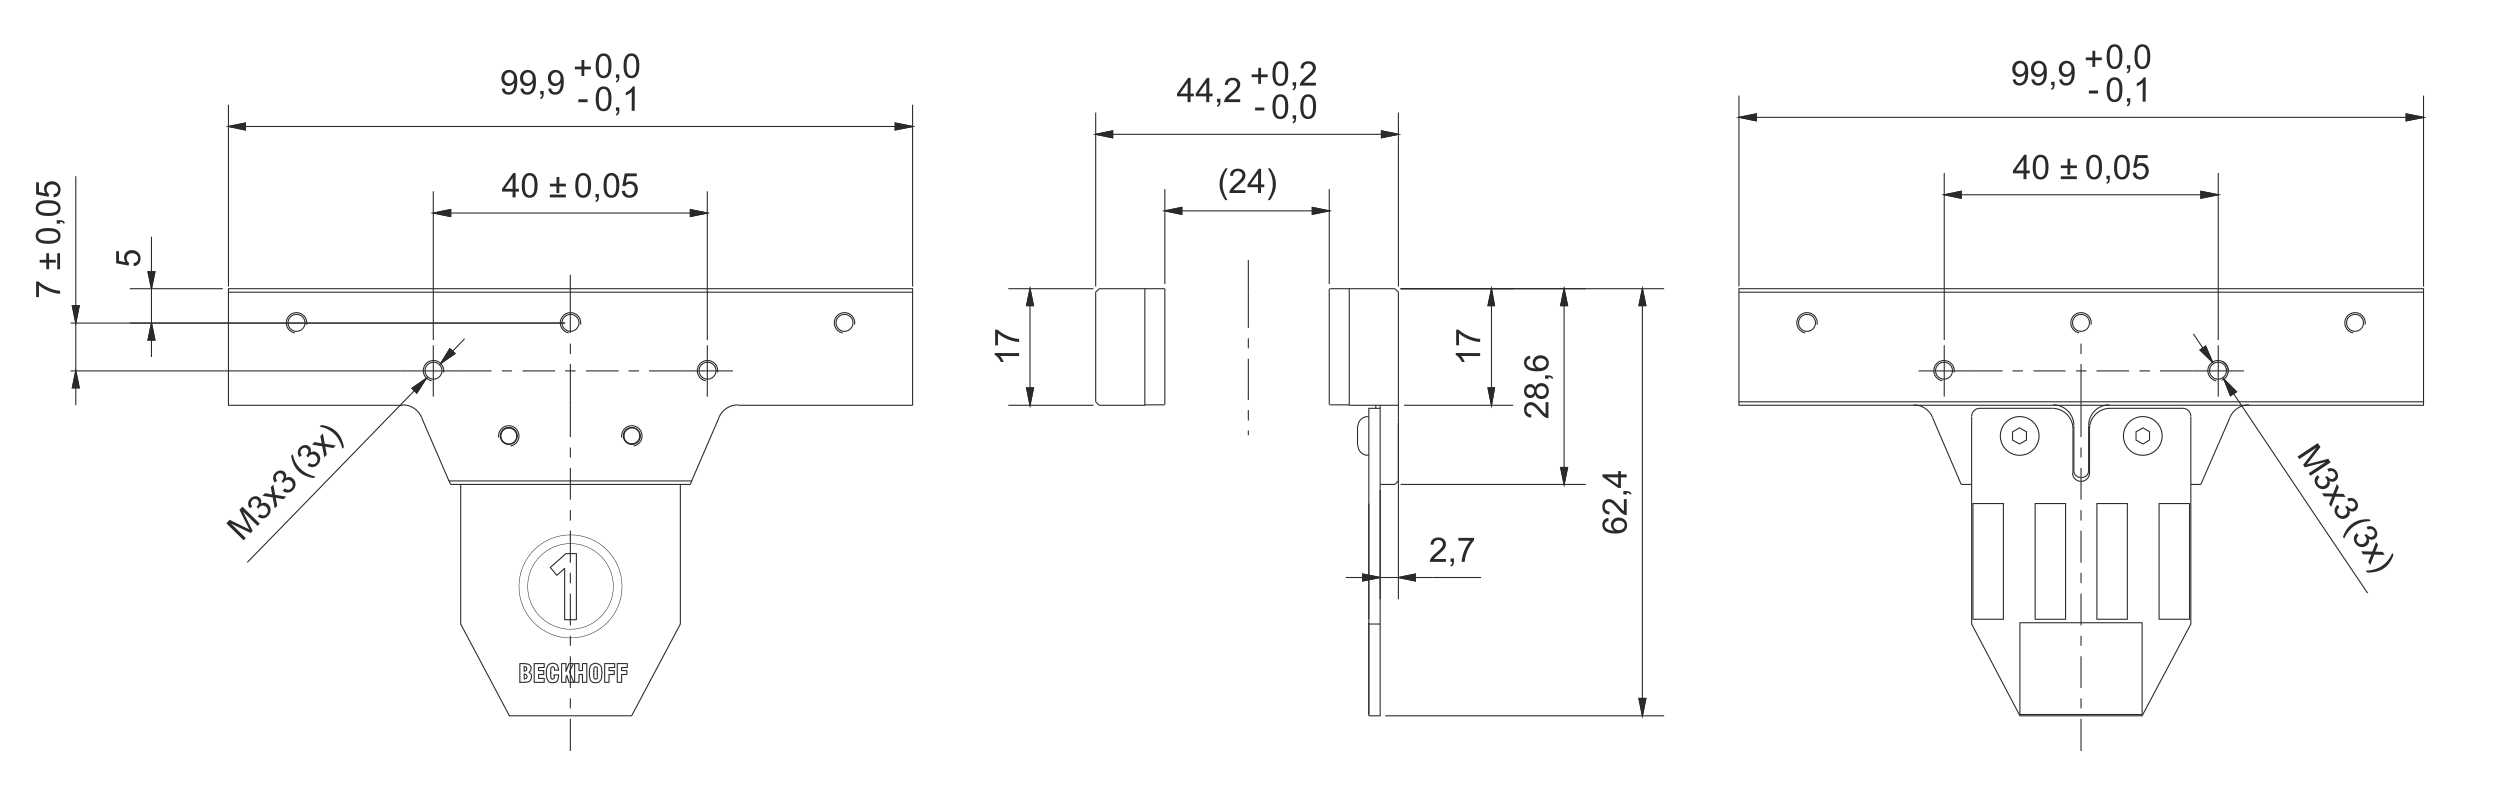 <?xml version="1.0" encoding="UTF-8"?>
<!DOCTYPE svg PUBLIC "-//W3C//DTD SVG 1.1//EN" "http://www.w3.org/Graphics/SVG/1.1/DTD/svg11.dtd">
<!-- Creator: Corel DESIGNER 2020 (64-Bit) -->
<svg xmlns="http://www.w3.org/2000/svg" xml:space="preserve" width="175mm" height="55mm" version="1.1" style="shape-rendering:geometricPrecision; text-rendering:geometricPrecision; image-rendering:optimizeQuality; fill-rule:evenodd; clip-rule:evenodd"
viewBox="0 0 17490.94 5497.15"
 xmlns:xlink="http://www.w3.org/1999/xlink"
 xmlns:xodm="http://www.corel.com/coreldraw/odm/2003">
 <defs>
  <style type="text/css">
   <![CDATA[
    .str0 {stroke:#2B2A29;stroke-width:7.62;stroke-miterlimit:22.926}
    .str1 {stroke:#2B2A29;stroke-width:7.62;stroke-linecap:round;stroke-linejoin:round;stroke-miterlimit:10}
    .str2 {stroke:#2B2A29;stroke-width:3.65;stroke-linecap:round;stroke-linejoin:round;stroke-miterlimit:10}
    .fil0 {fill:none}
    .fil1 {fill:none;fill-rule:nonzero}
    .fil3 {fill:#2B2A29}
    .fil2 {fill:#2B2A29;fill-rule:nonzero}
   ]]>
  </style>
 </defs>
 <g id="Ebene_x0020_1">
  <rect class="fil0" x="-0" width="17490.94" height="5497.15"/>
  <line class="fil1 str0" x1="9625.52" y1="2856.73" x2="9625.52" y2= "2835.44" />
  <line class="fil1 str0" x1="9759.41" y1="3389.25" x2="9655.95" y2= "3389.25" />
  <line class="fil1 str0" x1="9783.74" y1="2920.64" x2="9783.74" y2= "3364.9" />
  <line class="fil1 str0" x1="9655.95" y1="3389.25" x2="9655.95" y2= "2920.64" />
  <line class="fil1 str0" x1="9759.41" y1="2019.93" x2="9783.74" y2= "2044.27" />
  <line class="fil1 str0" x1="9783.74" y1="3364.9" x2="9759.41" y2= "3389.25" />
  <polyline class="fil1 str0" points="9783.74,2044.27 9783.74,2835.44 9439.9,2835.44 "/>
  <polyline class="fil1 str0" points="9759.41,2019.93 9439.9,2019.93 9439.9,2835.44 "/>
  <line class="fil1 str0" x1="9783.74" y1="2920.64" x2="9783.74" y2= "2835.44" />
  <line class="fil1 str0" x1="9655.95" y1="2920.64" x2="9655.95" y2= "2835.44" />
  <line class="fil1 str0" x1="9299.93" y1="2022.98" x2="9299.93" y2= "2826.31" />
  <path class="fil1 str0" d="M9304.49 2019.93c-2.52,0 -4.56,2.04 -4.56,4.57"/>
  <line class="fil1 str0" x1="9439.9" y1="2019.93" x2="9306.01" y2= "2019.93" />
  <path class="fil1 str0" d="M9299.94 2827.83c-0.01,2.52 2.04,4.57 4.56,4.57"/>
  <line class="fil1 str0" x1="9306.01" y1="2832.39" x2="9439.9" y2= "2832.39" />
  <line class="fil1 str0" x1="8149.7" y1="2826.31" x2="8149.7" y2= "2022.98" />
  <path class="fil1 str0" d="M8145.14 2832.39c2.52,0 4.56,-2.05 4.56,-4.57"/>
  <path class="fil1 str0" d="M8149.7 2024.5c0.01,-2.53 -2.04,-4.57 -4.56,-4.57"/>
  <line class="fil1 str0" x1="8009.72" y1="2832.39" x2="8146.66" y2= "2832.39" />
  <line class="fil1 str0" x1="8146.66" y1="2019.93" x2="8009.72" y2= "2019.93" />
  <line class="fil1 str0" x1="7690.23" y1="2835.44" x2="7665.88" y2= "2811.09" />
  <polyline class="fil1 str0" points="7665.88,2811.09 7665.88,2044.27 7690.23,2019.93 "/>
  <polyline class="fil1 str0" points="7690.23,2019.93 8009.72,2019.93 8009.72,2835.44 7690.23,2835.44 "/>
  <line class="fil1 str0" x1="9497.72" y1="3118.43" x2="9497.72" y2= "2981.5" />
  <path class="fil1 str0" d="M9500.76 3116.9c0,37.81 30.64,68.46 68.45,68.47"/>
  <path class="fil1 str0" d="M9569.24 2914.55c-37.81,0 -68.46,30.64 -68.47,68.45"/>
  <line class="fil1 str0" x1="9567.71" y1="2914.55" x2="9576.83" y2= "2914.55" />
  <line class="fil1 str0" x1="9567.71" y1="3185.37" x2="9576.83" y2= "3185.37" />
  <polyline class="fil1 str0" points="9576.83,3523.14 9576.83,3523.14 9576.83,4332.55 9576.83,4332.55 "/>
  <polyline class="fil1 str0" points="9576.83,4356.89 9576.83,4356.89 9576.83,4998.94 9576.83,4998.94 "/>
  <polyline class="fil1 str0" points="9576.83,5008.08 9655.95,5008.08 9655.95,4366.02 9655.95,3389.25 "/>
  <polyline class="fil1 str0" points="9576.83,5008.08 9576.83,4366.02 9655.95,4366.02 "/>
  <line class="fil1 str0" x1="9576.83" y1="2914.55" x2="9576.83" y2= "4366.02" />
  <polyline class="fil1 str0" points="9576.83,2914.55 9576.83,2856.73 9655.95,2856.73 "/>
  <line class="fil1 str0" x1="3153.24" y1="3389.25" x2="4829.88" y2= "3389.25" />
  <polygon class="fil1 str0" points="1598.3,2019.93 1598.3,2044.27 6384.81,2044.27 6384.81,2019.93 "/>
  <polyline class="fil1 str0" points="4829.88,3389.25 4839.01,3364.9 3141.06,3364.9 3153.24,3389.25 "/>
  <line class="fil1 str0" x1="6384.81" y1="2044.27" x2="6384.81" y2= "2835.44" />
  <polyline class="fil1 str0" points="1598.3,2044.27 1598.3,2835.44 2818.51,2835.44 "/>
  <line class="fil1 str0" x1="5164.6" y1="2835.44" x2="6384.81" y2= "2835.44" />
  <path class="fil1 str0" d="M2949.73 2919.73c-22.84,-52.99 -75.01,-87.32 -132.71,-87.33"/>
  <path class="fil1 str0" d="M5163.1 2832.39c-57.71,-0.01 -109.88,34.31 -132.73,87.29"/>
  <line class="fil1 str0" x1="2949.36" y1="2920.64" x2="3141.06" y2= "3364.9" />
  <line class="fil1 str0" x1="4839.01" y1="3364.9" x2="5030.72" y2= "2920.64" />
  <path class="fil1 str0" d="M4361.27 3049.94c-0.01,32.77 26.55,59.35 59.32,59.35 32.77,0.01 59.34,-26.55 59.35,-59.32 0.01,-32.76 -26.55,-59.34 -59.32,-59.35 -32.76,-0.01 -59.34,26.56 -59.35,59.32z"/>
  <path class="fil1 str0" d="M3500.12 3049.94c-0.01,32.77 26.56,59.35 59.33,59.35 32.76,0.01 59.34,-26.55 59.35,-59.32 0.01,-32.76 -26.55,-59.34 -59.32,-59.35 -32.77,-0.01 -59.35,26.56 -59.36,59.32z"/>
  <path class="fil1 str0" d="M4433.01 3120.38c38.89,-6.86 64.87,-43.94 58.02,-82.83 -6.86,-38.9 -43.94,-64.88 -82.83,-58.02 -38.9,6.85 -64.88,43.93 -58.02,82.83"/>
  <path class="fil1 str0" d="M3571.87 3120.38c38.89,-6.86 64.87,-43.94 58.01,-82.83 -6.85,-38.9 -43.93,-64.88 -82.82,-58.02 -38.9,6.85 -64.88,43.93 -58.03,82.83"/>
  <path class="fil1 str0" d="M5849.26 2258.79c-0.01,32.76 26.55,59.34 59.31,59.35 32.77,0.01 59.35,-26.55 59.36,-59.32 0.01,-32.77 -26.55,-59.34 -59.32,-59.35 -32.77,-0.01 -59.35,26.55 -59.35,59.32z"/>
  <path class="fil1 str0" d="M2015.19 2258.79c-0.01,32.76 26.55,59.34 59.31,59.35 32.77,0.01 59.35,-26.55 59.36,-59.32 0.01,-32.77 -26.55,-59.34 -59.32,-59.35 -32.77,-0.01 -59.34,26.55 -59.35,59.32z"/>
  <path class="fil1 str0" d="M3932.22 2258.79c-0.01,32.76 26.55,59.34 59.31,59.35 32.77,0.01 59.35,-26.55 59.36,-59.32 0.01,-32.77 -26.55,-59.34 -59.32,-59.35 -32.77,-0.01 -59.35,26.55 -59.35,59.32z"/>
  <path class="fil1 str0" d="M4890.74 2593.51c-0.01,32.77 26.55,59.34 59.32,59.35 32.77,0.01 59.34,-26.55 59.35,-59.32 0.01,-32.76 -26.55,-59.34 -59.31,-59.35 -32.77,-0.01 -59.35,26.55 -59.36,59.32z"/>
  <path class="fil1 str0" d="M2973.7 2593.51c-0.01,32.77 26.55,59.34 59.32,59.35 32.77,0.01 59.35,-26.55 59.36,-59.32 0.01,-32.76 -26.56,-59.34 -59.32,-59.35 -32.77,-0.01 -59.35,26.55 -59.36,59.32z"/>
  <path class="fil1 str0" d="M5979.01 2271.23c6.87,-38.89 -19.1,-75.99 -57.99,-82.85 -38.89,-6.87 -75.98,19.09 -82.85,57.98 -6.87,38.9 19.09,75.99 57.98,82.86"/>
  <path class="fil1 str0" d="M2144.94 2271.23c6.87,-38.89 -19.1,-75.99 -57.99,-82.85 -38.89,-6.87 -75.98,19.09 -82.85,57.98 -6.87,38.9 19.09,75.99 57.98,82.86"/>
  <path class="fil1 str0" d="M4061.98 2271.23c6.87,-38.89 -19.1,-75.99 -57.99,-82.85 -38.89,-6.87 -75.98,19.09 -82.85,57.98 -6.87,38.9 19.09,75.99 57.98,82.86"/>
  <path class="fil1 str0" d="M5020.49 2605.95c6.87,-38.89 -19.09,-75.98 -57.98,-82.85 -38.9,-6.87 -75.99,19.1 -82.86,57.99 -6.87,38.89 19.09,75.98 57.99,82.85"/>
  <path class="fil1 str0" d="M3103.45 2605.95c6.87,-38.89 -19.09,-75.98 -57.99,-82.85 -38.89,-6.87 -75.98,19.1 -82.85,57.99 -6.87,38.89 19.1,75.98 57.99,82.85"/>
  <path class="fil1 str0" d="M4392.53 3001.18c-26.95,15.51 -36.22,49.92 -20.71,76.87 15.51,26.95 49.93,36.21 76.88,20.7 26.95,-15.51 36.21,-49.92 20.7,-76.87 -15.51,-26.95 -49.92,-36.21 -76.87,-20.7z"/>
  <path class="fil1 str0" d="M4401.41 2997.04c-29.22,10.59 -44.33,42.89 -33.72,72.11 10.59,29.22 42.88,44.33 72.11,33.73 29.22,-10.6 44.33,-42.89 33.73,-72.11"/>
  <path class="fil1 str0" d="M3615.76 3049.97c0,-31.09 -25.2,-56.3 -56.29,-56.31 -31.08,0 -56.29,25.2 -56.3,56.29 -0.01,31.09 25.2,56.3 56.28,56.3 31.09,0.01 56.3,-25.19 56.31,-56.28z"/>
  <path class="fil1 str0" d="M3614.9 3059.75c5.41,-30.62 -15.03,-59.82 -45.66,-65.23 -30.61,-5.4 -59.81,15.04 -65.22,45.66 -5.41,30.61 15.03,59.81 45.65,65.22"/>
  <path class="fil1 str0" d="M14565.7 3340.56c26.05,0 47.17,-21.11 47.17,-47.16"/>
  <path class="fil1 str0" d="M14509.41 3293.38c-0.01,26.05 21.11,47.17 47.16,47.18"/>
  <line class="fil1 str0" x1="14555.05" y1="3343.61" x2="14564.18" y2= "3343.61" />
  <line class="fil1 str0" x1="14612.86" y1="2978.45" x2="14612.86" y2= "3294.91" />
  <line class="fil1 str0" x1="14509.41" y1="2978.45" x2="14509.41" y2= "3294.91" />
  <line class="fil1 str0" x1="13721.3" y1="3389.25" x2="13794.32" y2= "3389.25" />
  <line class="fil1 str0" x1="15327.95" y1="3389.25" x2="15397.94" y2= "3389.25" />
  <path class="fil1 str0" d="M14757.42 2832.39c-79.82,-0.01 -144.54,64.69 -144.56,144.51"/>
  <path class="fil1 str0" d="M14509.41 2976.93c0,-79.82 -64.71,-144.53 -144.53,-144.54"/>
  <line class="fil1 str0" x1="13520.46" y1="2920.64" x2="13721.3" y2= "3389.25" />
  <line class="fil1 str0" x1="15397.94" y1="3389.25" x2="15601.81" y2= "2920.64" />
  <path class="fil1 str0" d="M15734.19 2832.39c-57.71,-0.01 -109.88,34.31 -132.74,87.29"/>
  <path class="fil1 str0" d="M13520.83 2919.73c-22.84,-52.99 -75.01,-87.32 -132.71,-87.33"/>
  <polygon class="fil1 str0" points="12166.35,2811.09 12166.35,2835.44 16955.91,2835.44 16955.91,2811.09 "/>
  <polygon class="fil1 str0" points="12166.35,2019.93 12166.35,2044.27 16955.91,2044.27 16955.91,2019.93 "/>
  <path class="fil1 str0" d="M13541.76 2593.52c0,32.77 26.56,59.34 59.33,59.34 32.77,0.01 59.34,-26.56 59.34,-59.33 0.01,-32.77 -26.56,-59.34 -59.33,-59.34 -32.77,0 -59.34,26.56 -59.34,59.33z"/>
  <path class="fil1 str0" d="M15458.8 2593.52c0,32.77 26.56,59.34 59.33,59.34 32.77,0.01 59.34,-26.56 59.35,-59.33 0,-32.77 -26.57,-59.34 -59.34,-59.34 -32.76,0 -59.34,26.56 -59.34,59.33z"/>
  <path class="fil1 str0" d="M14500.27 2258.8c0,32.77 26.57,59.34 59.34,59.34 32.76,0 59.34,-26.56 59.34,-59.33 0,-32.77 -26.56,-59.34 -59.33,-59.34 -32.77,-0.01 -59.34,26.56 -59.35,59.33z"/>
  <path class="fil1 str0" d="M12583.24 2258.8c0,32.77 26.57,59.34 59.33,59.34 32.77,0 59.34,-26.56 59.34,-59.33 0.01,-32.77 -26.56,-59.34 -59.33,-59.34 -32.77,-0.01 -59.34,26.56 -59.34,59.33z"/>
  <path class="fil1 str0" d="M16417.31 2258.8c0,32.77 26.57,59.34 59.34,59.34 32.76,0 59.34,-26.56 59.34,-59.33 0,-32.77 -26.56,-59.34 -59.33,-59.34 -32.77,-0.01 -59.34,26.56 -59.35,59.33z"/>
  <path class="fil1 str0" d="M16547.07 2271.23c6.86,-38.89 -19.1,-75.99 -57.99,-82.85 -38.89,-6.87 -75.99,19.09 -82.85,57.98 -6.87,38.9 19.09,75.99 57.98,82.86"/>
  <path class="fil1 str0" d="M12712.99 2271.23c6.88,-38.89 -19.09,-75.99 -57.98,-82.85 -38.9,-6.87 -75.98,19.09 -82.86,57.98 -6.87,38.9 19.1,75.99 57.99,82.86"/>
  <path class="fil1 str0" d="M14630.04 2271.23c6.87,-38.89 -19.1,-75.99 -57.99,-82.85 -38.89,-6.87 -75.98,19.09 -82.85,57.98 -6.87,38.9 19.09,75.99 57.98,82.86"/>
  <path class="fil1 str0" d="M15588.55 2605.95c6.87,-38.89 -19.09,-75.98 -57.99,-82.85 -38.89,-6.87 -75.98,19.1 -82.85,57.99 -6.87,38.89 19.09,75.98 57.98,82.85"/>
  <path class="fil1 str0" d="M13671.51 2605.95c6.87,-38.89 -19.1,-75.98 -57.99,-82.85 -38.89,-6.87 -75.98,19.1 -82.85,57.99 -6.87,38.89 19.09,75.98 57.98,82.85"/>
  <line class="fil1 str0" x1="16955.91" y1="2811.09" x2="16955.91" y2= "2044.27" />
  <line class="fil1 str0" x1="12166.35" y1="2811.09" x2="12166.35" y2= "2044.27" />
  <path class="fil1 str0" d="M14198.17 2932.64c-64.8,-37.34 -147.59,-15.09 -184.93,49.7 -37.33,64.8 -15.08,147.59 49.71,184.93 64.8,37.34 147.59,15.09 184.93,-49.71 37.34,-64.8 15.08,-147.59 -49.71,-184.92z"/>
  <polygon class="fil1 str0" points="14129.05,2993.67 14177.73,3021.05 14177.73,3078.87 14129.05,3106.25 14080.36,3078.87 14080.36,3021.05 "/>
  <path class="fil1 str0" d="M14856.3 3049.95c-0.01,74.78 60.61,135.41 135.39,135.42 74.79,0.01 135.42,-60.61 135.43,-135.4 0.01,-74.78 -60.61,-135.41 -135.4,-135.42 -74.78,-0.01 -135.41,60.61 -135.42,135.4z"/>
  <polygon class="fil1 str0" points="14944.54,3078.87 14944.54,3021.05 14993.23,2993.67 15038.87,3021.05 15038.87,3078.87 14993.23,3106.25 "/>
  <polygon class="fil1 str0" points="13803.45,3523.14 13803.45,4332.55 14016.45,4332.55 14016.45,3523.14 "/>
  <polygon class="fil1 str0" points="14670.68,3523.14 14670.68,4332.55 14883.68,4332.55 14883.68,3523.14 "/>
  <polygon class="fil1 str0" points="14238.59,3523.14 14238.59,4332.55 14451.59,4332.55 14451.59,3523.14 "/>
  <polygon class="fil1 str0" points="15105.82,3523.14 15105.82,4332.55 15318.82,4332.55 15318.82,3523.14 "/>
  <polygon class="fil1 str0" points="14132.08,4356.89 14132.08,4998.94 14987.14,4998.94 14987.14,4356.89 "/>
  <path class="fil1 str0" d="M14500.27 3308.61c0,32.76 26.57,59.34 59.33,59.34 32.77,0.01 59.34,-26.56 59.35,-59.33"/>
  <line class="fil1 str0" x1="14503.32" y1="3002.8" x2="14503.32" y2= "3310.13" />
  <path class="fil1 str0" d="M14503.32 3001.28c0,-79.82 -64.71,-144.54 -144.53,-144.55"/>
  <line class="fil1 str0" x1="13849.09" y1="2856.73" x2="14357.26" y2= "2856.73" />
  <path class="fil1 str0" d="M13850.62 2856.73c-31.08,0 -56.29,25.2 -56.3,56.29"/>
  <polyline class="fil1 str0" points="15327.95,2914.55 15327.95,4366.02 14987.14,5008.08 14132.08,5008.08 13794.32,4366.02 13794.32,2914.55 "/>
  <path class="fil1 str0" d="M15327.95 2913.03c0,-31.09 -25.21,-56.29 -56.29,-56.3"/>
  <line class="fil1 str0" x1="14761.97" y1="2856.73" x2="15273.18" y2= "2856.73" />
  <path class="fil1 str0" d="M14763.51 2856.73c-79.83,0 -144.54,64.7 -144.56,144.52"/>
  <line class="fil1 str0" x1="14618.95" y1="3310.13" x2="14618.95" y2= "3002.8" />
  <path class="fil2" d="M3510.32 620.35l19.95 -1.66c1.65,9.42 4.87,16.21 9.63,20.45 4.77,4.23 10.89,6.37 18.41,6.37 6.41,0 12.03,-1.46 16.91,-4.43 4.88,-2.93 8.85,-6.85 11.92,-11.79 3.07,-4.9 5.67,-11.54 7.81,-19.89 2.14,-8.35 3.21,-16.85 3.25,-25.52 0.01,-0.91 -0.02,-2.34 -0.1,-4.2 -4.19,6.65 -9.9,12.06 -17.12,16.18 -7.22,4.16 -15.06,6.21 -23.45,6.21 -14.04,0 -25.9,-5.1 -35.57,-15.3 -9.65,-10.16 -14.44,-23.62 -14.36,-40.31 0.08,-17.25 5.21,-31.09 15.42,-41.62 10.17,-10.48 22.91,-15.74 38.21,-15.74 11,0 21.08,2.97 30.22,8.94 9.11,5.94 15.99,14.4 20.68,25.44 4.7,11 6.99,26.95 6.9,47.79 -0.11,21.72 -2.52,39.01 -7.29,51.86 -4.78,12.89 -11.86,22.67 -21.19,29.39 -9.34,6.73 -20.22,10.08 -32.72,10.08 -13.29,0 -24.11,-3.68 -32.5,-11.07 -8.35,-7.4 -13.36,-17.8 -15,-31.17zm85.57 -74.96c0.06,-11.94 -3.06,-21.44 -9.36,-28.45 -6.26,-7 -13.91,-10.52 -22.93,-10.52 -9.34,0 -17.43,3.76 -24.27,11.31 -6.88,7.56 -10.32,17.37 -10.38,29.39 -0.05,10.8 3.15,19.58 9.57,26.31 6.45,6.77 14.51,10.12 24.13,10.12 9.65,0 17.57,-3.36 23.82,-10.12 6.25,-6.73 9.37,-16.1 9.43,-28.05z"/>
  <path class="fil2" d="M3641.16 620.35l19.95 -1.66c1.66,9.42 4.87,16.21 9.63,20.45 4.77,4.23 10.89,6.37 18.41,6.37 6.41,0 12.03,-1.46 16.91,-4.43 4.89,-2.93 8.86,-6.85 11.92,-11.79 3.07,-4.9 5.68,-11.54 7.82,-19.89 2.14,-8.35 3.21,-16.85 3.25,-25.52 0,-0.91 -0.03,-2.34 -0.1,-4.2 -4.19,6.65 -9.91,12.06 -17.13,16.18 -7.22,4.16 -15.06,6.21 -23.45,6.21 -14.04,0 -25.89,-5.1 -35.57,-15.3 -9.65,-10.16 -14.44,-23.62 -14.36,-40.31 0.08,-17.25 5.22,-31.09 15.43,-41.62 10.17,-10.48 22.9,-15.74 38.2,-15.74 11,0 21.08,2.97 30.22,8.94 9.11,5.94 15.99,14.4 20.69,25.44 4.69,11 6.99,26.95 6.89,47.79 -0.11,21.72 -2.52,39.01 -7.29,51.86 -4.77,12.89 -11.86,22.67 -21.19,29.39 -9.33,6.73 -20.22,10.08 -32.72,10.08 -13.29,0 -24.11,-3.68 -32.5,-11.07 -8.35,-7.4 -13.36,-17.8 -15,-31.17zm85.57 -74.96c0.06,-11.94 -3.05,-21.44 -9.36,-28.45 -6.26,-7 -13.91,-10.52 -22.93,-10.52 -9.34,0 -17.43,3.76 -24.26,11.31 -6.89,7.56 -10.33,17.37 -10.39,29.39 -0.05,10.8 3.15,19.58 9.57,26.31 6.46,6.77 14.51,10.12 24.13,10.12 9.65,0 17.58,-3.36 23.82,-10.12 6.25,-6.73 9.38,-16.1 9.43,-28.05z"/>
  <path class="fil2" d="M3779.89 659.75l0.11 -23.74 23.74 0 -0.11 23.74c-0.04,8.75 -1.62,15.82 -4.77,21.2 -3.12,5.39 -8.08,9.58 -14.85,12.5l-5.66 -9.02c4.44,-1.94 7.7,-4.79 9.77,-8.51 2.11,-3.76 3.32,-9.15 3.6,-16.18l-11.83 0z"/>
  <path class="fil2" d="M3835.91 620.35l19.95 -1.66c1.65,9.42 4.87,16.21 9.63,20.45 4.77,4.23 10.89,6.37 18.41,6.37 6.41,0 12.03,-1.46 16.91,-4.43 4.89,-2.93 8.85,-6.85 11.92,-11.79 3.07,-4.9 5.67,-11.54 7.81,-19.89 2.14,-8.35 3.21,-16.85 3.26,-25.52 0,-0.91 -0.03,-2.34 -0.1,-4.2 -4.2,6.65 -9.91,12.06 -17.13,16.18 -7.22,4.16 -15.06,6.21 -23.45,6.21 -14.04,0 -25.9,-5.1 -35.57,-15.3 -9.65,-10.16 -14.44,-23.62 -14.36,-40.31 0.08,-17.25 5.22,-31.09 15.43,-41.62 10.17,-10.48 22.9,-15.74 38.2,-15.74 11,0 21.08,2.97 30.22,8.94 9.11,5.94 15.99,14.4 20.69,25.44 4.69,11 6.99,26.95 6.89,47.79 -0.11,21.72 -2.52,39.01 -7.29,51.86 -4.77,12.89 -11.86,22.67 -21.19,29.39 -9.34,6.73 -20.22,10.08 -32.72,10.08 -13.29,0 -24.11,-3.68 -32.5,-11.07 -8.35,-7.4 -13.36,-17.8 -15,-31.17zm85.57 -74.96c0.06,-11.94 -3.06,-21.44 -9.36,-28.45 -6.26,-7 -13.91,-10.52 -22.93,-10.52 -9.34,0 -17.43,3.76 -24.27,11.31 -6.88,7.56 -10.32,17.37 -10.38,29.39 -0.05,10.8 3.15,19.58 9.57,26.31 6.45,6.77 14.51,10.12 24.13,10.12 9.65,0 17.57,-3.36 23.82,-10.12 6.25,-6.73 9.37,-16.1 9.43,-28.05z"/>
  <polygon class="fil2" points="4046.33,715.22 4046.43,694.34 4110.98,694.34 4110.88,715.22 "/>
  <path class="fil2" d="M4167.76 691.51c0.1,-20.05 2.23,-36.27 6.41,-48.53 4.21,-12.3 10.39,-21.76 18.57,-28.37 8.15,-6.61 18.4,-9.88 30.73,-9.88 9.11,0 17.09,1.82 24,5.5 6.86,3.68 12.52,8.98 16.93,15.9 4.4,6.89 7.84,15.31 10.32,25.24 2.52,9.93 3.72,23.34 3.64,40.15 -0.1,19.94 -2.22,36.08 -6.36,48.34 -4.14,12.3 -10.31,21.76 -18.49,28.41 -8.15,6.65 -18.45,9.96 -30.87,9.96 -16.33,0 -29.15,-5.82 -38.44,-17.48 -11.12,-14.24 -16.59,-37.31 -16.44,-69.23zm21.37 0.08c-0.14,27.97 3.02,46.57 9.5,55.74 6.49,9.22 14.54,13.8 24.11,13.8 9.58,0 17.67,-4.63 24.24,-13.84 6.58,-9.26 9.89,-27.81 10.03,-55.7 0.13,-27.97 -3.02,-46.56 -9.5,-55.73 -6.45,-9.22 -14.58,-13.81 -24.35,-13.81 -9.58,0 -17.27,4.08 -23.05,12.18 -7.21,10.32 -10.85,29.47 -10.98,57.36z"/>
  <path class="fil2" d="M4309.36 775.38l0.11 -23.74 23.74 0 -0.11 23.74c-0.04,8.75 -1.62,15.82 -4.77,21.2 -3.12,5.39 -8.08,9.58 -14.85,12.5l-5.66 -9.02c4.44,-1.94 7.71,-4.79 9.77,-8.51 2.11,-3.76 3.33,-9.15 3.6,-16.18l-11.83 0z"/>
  <path class="fil2" d="M4440.43 775.38l-20.89 0 0.64 -132.99c-5.04,4.83 -11.66,9.62 -19.85,14.39 -8.17,4.79 -15.54,8.39 -22.04,10.76l0.1 -20.18c11.68,-5.46 21.93,-12.1 30.7,-19.93 8.79,-7.8 15.03,-15.35 18.7,-22.71l13.45 0 -0.82 170.65z"/>
  <path class="fil2" d="M4167.76 460.25c0.1,-20.05 2.23,-36.27 6.41,-48.53 4.21,-12.3 10.39,-21.76 18.57,-28.37 8.15,-6.61 18.4,-9.88 30.73,-9.88 9.11,0 17.09,1.82 24,5.5 6.86,3.68 12.52,8.98 16.93,15.9 4.4,6.89 7.84,15.31 10.32,25.24 2.52,9.93 3.72,23.34 3.64,40.15 -0.1,19.94 -2.22,36.08 -6.36,48.34 -4.14,12.3 -10.31,21.76 -18.49,28.41 -8.15,6.65 -18.45,9.96 -30.87,9.96 -16.33,0 -29.15,-5.82 -38.44,-17.48 -11.12,-14.24 -16.59,-37.31 -16.44,-69.23zm21.37 0.08c-0.14,27.97 3.02,46.57 9.5,55.74 6.49,9.22 14.54,13.8 24.11,13.8 9.58,0 17.67,-4.63 24.24,-13.84 6.58,-9.26 9.89,-27.81 10.03,-55.7 0.13,-27.97 -3.02,-46.56 -9.5,-55.73 -6.45,-9.22 -14.58,-13.81 -24.35,-13.81 -9.58,0 -17.27,4.08 -23.05,12.18 -7.21,10.32 -10.85,29.47 -10.98,57.36z"/>
  <path class="fil2" d="M4309.36 544.12l0.11 -23.74 23.74 0 -0.11 23.74c-0.04,8.75 -1.62,15.82 -4.77,21.2 -3.12,5.39 -8.08,9.58 -14.85,12.5l-5.66 -9.02c4.44,-1.94 7.71,-4.79 9.77,-8.51 2.11,-3.76 3.33,-9.15 3.6,-16.18l-11.83 0z"/>
  <path class="fil2" d="M4362.51 460.25c0.09,-20.05 2.23,-36.27 6.41,-48.53 4.21,-12.3 10.38,-21.76 18.57,-28.37 8.15,-6.61 18.4,-9.88 30.73,-9.88 9.11,0 17.08,1.82 24,5.5 6.86,3.68 12.52,8.98 16.93,15.9 4.4,6.89 7.84,15.31 10.32,25.24 2.52,9.93 3.72,23.34 3.64,40.15 -0.1,19.94 -2.23,36.08 -6.37,48.34 -4.13,12.3 -10.3,21.76 -18.48,28.41 -8.15,6.65 -18.45,9.96 -30.87,9.96 -16.33,0 -29.15,-5.82 -38.45,-17.48 -11.12,-14.24 -16.59,-37.31 -16.43,-69.23zm21.37 0.08c-0.14,27.97 3.01,46.57 9.5,55.74 6.48,9.22 14.53,13.8 24.1,13.8 9.58,0 17.67,-4.63 24.25,-13.84 6.57,-9.26 9.89,-27.81 10.03,-55.7 0.13,-27.97 -3.02,-46.56 -9.51,-55.73 -6.44,-9.22 -14.57,-13.81 -24.34,-13.81 -9.58,0 -17.27,4.08 -23.05,12.18 -7.21,10.32 -10.85,29.47 -10.98,57.36z"/>
  <polygon class="fil2" points="4067.99,531.79 4068.21,485.28 4021.94,485.28 4022.04,465.82 4068.3,465.82 4068.53,419.53 4088.23,419.53 4088,465.82 4134.29,465.82 4134.2,485.28 4087.91,485.28 4087.69,531.79 "/>
  <line class="fil1 str0" x1="1716.97" y1="884.93" x2="1598.3" y2= "884.93" />
  <polygon class="fil3 str0" points="1716.97,860.58 1716.97,860.58 1598.3,884.93 1716.97,909.27 "/>
  <polygon class="fil3 str0" points="1716.97,860.58 1598.3,884.93 1716.97,909.27 "/>
  <line class="fil0 str0" x1="6263.1" y1="884.93" x2="6384.81" y2= "884.93" />
  <polygon class="fil3 str0" points="6263.1,909.27 6263.1,909.27 6384.81,884.93 6263.1,860.58 "/>
  <polygon class="fil3 str0" points="6263.1,909.27 6384.81,884.93 6263.1,860.58 "/>
  <line class="fil0 str0" x1="1716.97" y1="884.93" x2="6263.1" y2= "884.93" />
  <line class="fil0 str0" x1="6384.81" y1="2004.72" x2="6384.81" y2= "732.78" />
  <line class="fil0 str0" x1="1598.3" y1="2004.72" x2="1598.3" y2= "732.78" />
  <path class="fil2" d="M935.95 1862.28l-1.72 -21.85c10.64,-1.59 18.62,-5.33 23.99,-11.17 5.33,-5.85 8,-12.99 7.98,-21.42 -0.02,-10.16 -3.84,-18.68 -11.41,-25.63 -7.62,-6.91 -17.67,-10.36 -30.17,-10.39 -11.9,-0.03 -21.27,3.24 -28.14,9.81 -6.87,6.6 -10.28,15.33 -10.26,26.22 0.02,6.76 1.58,12.81 4.69,18.2 3.09,5.35 7.1,9.56 12.01,12.65l-2.81 19.69 -87.38 -16.59 -0.2 -84.26 19.94 0.05 0.16 67.6 45.88 9.17c-7.2,-10.18 -10.77,-20.88 -10.8,-32.03 -0.04,-14.79 5.08,-27.28 15.34,-37.42 10.25,-10.13 23.46,-15.2 39.59,-15.16 15.39,0.03 28.7,4.53 39.91,13.49 13.79,10.91 20.72,25.81 20.76,44.64 0.04,15.42 -4.28,28 -12.92,37.74 -8.64,9.75 -20.1,15.3 -34.41,16.66z"/>
  <line class="fil0 str0" x1="1059.7" y1="1901.27" x2="1059.7" y2= "2019.93" />
  <polygon class="fil3 str0" points="1035.35,1901.27 1035.35,1901.27 1059.7,2019.93 1084.05,1901.27 "/>
  <polygon class="fil3 str0" points="1035.35,1901.27 1059.7,2019.93 1084.05,1901.27 "/>
  <line class="fil0 str0" x1="1059.7" y1="2379" x2="1059.7" y2= "2260.32" />
  <polygon class="fil3 str0" points="1084.05,2379 1084.05,2379 1059.7,2260.32 1035.35,2379 "/>
  <polygon class="fil3 str0" points="1084.05,2379 1059.7,2260.32 1035.35,2379 "/>
  <line class="fil0 str0" x1="1059.7" y1="1901.26" x2="1059.7" y2= "1655.77" />
  <line class="fil0 str0" x1="1059.7" y1="2379" x2="1059.7" y2= "2497.67" />
  <line class="fil0 str0" x1="1059.7" y1="2019.93" x2="1059.7" y2= "2260.32" />
  <line class="fil0 str0" x1="1558.74" y1="2019.93" x2="907.56" y2= "2019.93" />
  <line class="fil0 str0" x1="3953.51" y1="2260.32" x2="907.56" y2= "2260.32" />
  <path class="fil2" d="M272.8 2078.98l-19.94 -0.05 -0.26 -109.89 16.14 0.04c11.52,10.83 26.87,21.62 46.01,32.27 19.12,10.67 38.8,18.92 59.03,24.78 14.21,4.19 29.84,6.92 46.78,8.11l0.06 21.36c-13.38,-0.27 -29.56,-2.92 -48.51,-7.98 -19.01,-5.08 -37.3,-12.27 -54.93,-21.7 -17.62,-9.42 -32.47,-19.42 -44.57,-30.01l0.2 83.08z"/>
  <path id="1" class="fil2" d="M389.94 1837.41l-46.52 -0.11 0.11 46.28 -19.47 -0.05 -0.11 -46.28 -46.28 -0.11 -0.05 -19.7 46.28 0.11 -0.11 -46.28 19.47 0.04 0.11 46.29 46.52 0.11 0.05 19.7zm29.98 -65.91l0.27 112.25 -19.46 -0.04 -0.27 -112.26 19.46 0.05z"/>
  <path class="fil2" d="M336.81 1706.05c-20.05,-0.05 -36.28,-2.15 -48.55,-6.3 -12.31,-4.18 -21.78,-10.33 -28.41,-18.5 -6.63,-8.13 -9.93,-18.38 -9.96,-30.71 -0.02,-9.11 1.78,-17.09 5.44,-24.01 3.67,-6.87 8.95,-12.54 15.86,-16.97 6.88,-4.41 15.29,-7.87 25.22,-10.38 9.92,-2.54 23.33,-3.77 40.14,-3.73 19.94,0.05 36.08,2.14 48.35,6.25 12.31,4.1 21.79,10.25 28.46,18.41 6.67,8.14 10,18.43 10.03,30.85 0.04,16.33 -5.75,29.16 -17.39,38.48 -14.21,11.16 -37.27,16.68 -69.18,16.61zm0.02 -21.37c27.97,0.07 46.57,-3.13 55.72,-9.64 9.2,-6.51 13.77,-14.56 13.74,-24.13 -0.02,-9.58 -4.67,-17.67 -13.9,-24.22 -9.27,-6.55 -27.83,-9.82 -55.72,-9.89 -27.97,-0.07 -46.55,3.13 -55.71,9.64 -9.2,6.46 -13.77,14.6 -13.75,24.37 0.03,9.58 4.12,17.26 12.24,23.02 10.34,7.19 29.49,10.78 57.38,10.85z"/>
  <path class="fil2" d="M420.64 1564.25l-23.74 -0.06 -0.06 -23.74 23.74 0.06c8.75,0.02 15.82,1.57 21.21,4.72 5.4,3.1 9.6,8.05 12.54,14.82l-9.01 5.68c-1.95,-4.44 -4.81,-7.7 -8.53,-9.75 -3.77,-2.1 -9.16,-3.31 -16.19,-3.56l0.03 11.83z"/>
  <path class="fil2" d="M336.81 1511.3c-20.05,-0.05 -36.28,-2.15 -48.55,-6.3 -12.31,-4.18 -21.78,-10.33 -28.41,-18.49 -6.63,-8.14 -9.93,-18.39 -9.96,-30.72 -0.02,-9.11 1.78,-17.08 5.44,-24 3.67,-6.88 8.95,-12.55 15.86,-16.98 6.88,-4.41 15.29,-7.87 25.22,-10.37 9.92,-2.55 23.33,-3.78 40.14,-3.74 19.94,0.05 36.08,2.14 48.35,6.25 12.31,4.11 21.79,10.25 28.46,18.42 6.67,8.13 10,18.42 10.03,30.84 0.04,16.33 -5.75,29.16 -17.39,38.49 -14.21,11.15 -37.27,16.68 -69.18,16.6zm0.02 -21.37c27.97,0.07 46.57,-3.13 55.72,-9.64 9.2,-6.5 13.77,-14.56 13.74,-24.13 -0.02,-9.58 -4.67,-17.66 -13.9,-24.21 -9.27,-6.56 -27.83,-9.83 -55.72,-9.9 -27.97,-0.07 -46.55,3.13 -55.71,9.64 -9.2,6.47 -13.77,14.6 -13.75,24.37 0.03,9.58 4.12,17.26 12.24,23.02 10.34,7.19 29.49,10.78 57.38,10.85z"/>
  <path class="fil2" d="M376.05 1380.55l-1.72 -21.84c10.64,-1.6 18.62,-5.34 24,-11.17 5.32,-5.85 7.99,-13 7.97,-21.42 -0.02,-10.16 -3.84,-18.68 -11.41,-25.63 -7.61,-6.91 -17.66,-10.36 -30.16,-10.39 -11.9,-0.03 -21.27,3.23 -28.15,9.81 -6.86,6.59 -10.28,15.32 -10.26,26.21 0.02,6.76 1.59,12.82 4.69,18.2 3.09,5.35 7.1,9.56 12.01,12.65l-2.8 19.7 -87.38 -16.59 -0.21 -84.26 19.94 0.04 0.17 67.6 45.87 9.17c-7.2,-10.17 -10.77,-20.87 -10.8,-32.02 -0.03,-14.79 5.09,-27.29 15.34,-37.42 10.26,-10.14 23.46,-15.21 39.59,-15.17 15.39,0.04 28.71,4.54 39.92,13.5 13.78,10.91 20.71,25.81 20.75,44.64 0.04,15.42 -4.28,28 -12.92,37.73 -8.64,9.75 -20.1,15.31 -34.41,16.66z"/>
  <line class="fil0 str0" x1="530.24" y1="2138.6" x2="530.24" y2= "2260.32" />
  <polygon class="fil3 str0" points="505.89,2138.6 505.89,2138.6 530.24,2260.32 554.57,2138.6 "/>
  <polygon class="fil3 str0" points="505.89,2138.6 530.24,2260.32 554.57,2138.6 "/>
  <line class="fil0 str0" x1="530.24" y1="2713.73" x2="530.24" y2= "2595.05" />
  <polygon class="fil3 str0" points="554.57,2713.73 554.57,2713.73 530.24,2595.05 505.89,2713.73 "/>
  <polygon class="fil3 str0" points="554.57,2713.73 530.24,2595.05 505.89,2713.73 "/>
  <line class="fil0 str0" x1="530.24" y1="2138.61" x2="530.24" y2= "1232.62" />
  <line class="fil0 str0" x1="530.24" y1="2713.73" x2="530.24" y2= "2835.44" />
  <line class="fil0 str0" x1="530.24" y1="2260.32" x2="530.24" y2= "2595.05" />
  <line class="fil0 str0" x1="3953.51" y1="2260.32" x2="493.71" y2= "2260.32" />
  <line class="fil0 str0" x1="2851.98" y1="2595.05" x2="493.71" y2= "2595.05" />
  <line class="fil0 str0" x1="3990.03" y1="2044.27" x2="3990.03" y2= "2330.31" />
  <line class="fil0 str0" x1="3990.03" y1="1922.56" x2="3990.03" y2= "2044.27" />
  <polyline class="fil0 str0" points="4948.55,2415.51 4948.55,2595.05 4948.55,2774.57 "/>
  <polyline class="fil0 str0" points="3031.51,2415.51 3031.51,2595.05 3031.51,2774.57 "/>
  <line class="fil0 str0" x1="4948.55" y1="2595.05" x2="5128.09" y2= "2595.05" />
  <line class="fil0 str0" x1="3031.51" y1="2595.05" x2="2851.98" y2= "2595.05" />
  <line class="fil0 str0" x1="4948.55" y1="2595.05" x2="4769.02" y2= "2595.05" />
  <line class="fil0 str0" x1="3031.51" y1="2595.05" x2="3211.05" y2= "2595.05" />
  <line class="fil0 str0" x1="4769.02" y1="2595.05" x2="4540.8" y2= "2595.05" />
  <line class="fil0 str0" x1="4470.82" y1="2595.05" x2="4397.78" y2= "2595.05" />
  <line class="fil0 str0" x1="4327.8" y1="2595.05" x2="4099.58" y2= "2595.05" />
  <line class="fil0 str0" x1="4026.56" y1="2595.05" x2="3953.51" y2= "2595.05" />
  <line class="fil0 str0" x1="3883.53" y1="2595.05" x2="3655.31" y2= "2595.05" />
  <line class="fil0 str0" x1="3582.29" y1="2595.05" x2="3512.29" y2= "2595.05" />
  <line class="fil0 str0" x1="3439.26" y1="2595.05" x2="3211.05" y2= "2595.05" />
  <path class="fil2" d="M3585.91 1380.93l0.19 -40.59 -73.81 0 0.1 -19.22 78.13 -110.13 17.09 0 -0.52 110.13 23.02 0 -0.1 19.22 -23.02 0 -0.19 40.59 -20.89 0zm0.29 -59.81l0.36 -76.47 -53.64 76.47 53.28 0z"/>
  <path class="fil2" d="M3650.47 1297.06c0.09,-20.05 2.23,-36.27 6.41,-48.53 4.21,-12.3 10.38,-21.76 18.56,-28.37 8.16,-6.61 18.41,-9.88 30.74,-9.88 9.11,0 17.08,1.82 23.99,5.5 6.87,3.68 12.53,8.98 16.94,15.9 4.39,6.89 7.83,15.31 10.32,25.24 2.52,9.93 3.71,23.34 3.63,40.15 -0.09,19.94 -2.22,36.08 -6.36,48.34 -4.14,12.3 -10.3,21.76 -18.48,28.41 -8.16,6.65 -18.45,9.96 -30.87,9.96 -16.33,0 -29.15,-5.82 -38.45,-17.48 -11.12,-14.24 -16.59,-37.31 -16.43,-69.23zm21.36 0.08c-0.13,27.97 3.02,46.57 9.51,55.74 6.48,9.22 14.53,13.8 24.1,13.8 9.58,0 17.67,-4.63 24.25,-13.84 6.57,-9.26 9.89,-27.81 10.02,-55.7 0.14,-27.97 -3.01,-46.56 -9.5,-55.73 -6.44,-9.22 -14.57,-13.81 -24.34,-13.81 -9.58,0 -17.27,4.08 -23.05,12.18 -7.21,10.32 -10.85,29.47 -10.99,57.36z"/>
  <path id="1" class="fil2" d="M3893.25 1350.78l0.22 -46.52 -46.28 0 0.09 -19.47 46.28 0 0.22 -46.28 19.7 0 -0.22 46.28 46.29 0 -0.09 19.47 -46.29 0 -0.23 46.52 -19.69 0zm65.84 30.14l-112.26 0 0.09 -19.46 112.26 0 -0.09 19.46z"/>
  <path class="fil2" d="M4024.75 1297.06c0.09,-20.05 2.23,-36.27 6.41,-48.53 4.21,-12.3 10.39,-21.76 18.57,-28.37 8.15,-6.61 18.4,-9.88 30.73,-9.88 9.11,0 17.08,1.82 24,5.5 6.86,3.68 12.52,8.98 16.93,15.9 4.4,6.89 7.84,15.31 10.32,25.24 2.52,9.93 3.72,23.34 3.64,40.15 -0.1,19.94 -2.23,36.08 -6.36,48.34 -4.14,12.3 -10.31,21.76 -18.49,28.41 -8.15,6.65 -18.45,9.96 -30.87,9.96 -16.33,0 -29.15,-5.82 -38.44,-17.48 -11.13,-14.24 -16.59,-37.31 -16.44,-69.23zm21.37 0.08c-0.14,27.97 3.01,46.57 9.5,55.74 6.49,9.22 14.53,13.8 24.1,13.8 9.58,0 17.68,-4.63 24.25,-13.84 6.57,-9.26 9.89,-27.81 10.03,-55.7 0.13,-27.97 -3.02,-46.56 -9.51,-55.73 -6.44,-9.22 -14.57,-13.81 -24.34,-13.81 -9.58,0 -17.27,4.08 -23.05,12.18 -7.21,10.32 -10.85,29.47 -10.98,57.36z"/>
  <path class="fil2" d="M4166.34 1380.93l0.11 -23.74 23.74 0 -0.11 23.74c-0.04,8.75 -1.62,15.82 -4.77,21.2 -3.12,5.38 -8.08,9.57 -14.85,12.49l-5.66 -9.02c4.44,-1.94 7.7,-4.78 9.77,-8.5 2.11,-3.76 3.33,-9.15 3.6,-16.18l-11.83 0z"/>
  <path class="fil2" d="M4222.53 1297.06c0.1,-20.05 2.23,-36.27 6.41,-48.53 4.21,-12.3 10.39,-21.76 18.57,-28.37 8.15,-6.61 18.41,-9.88 30.74,-9.88 9.11,0 17.08,1.82 23.99,5.5 6.86,3.68 12.53,8.98 16.93,15.9 4.4,6.89 7.84,15.31 10.32,25.24 2.52,9.93 3.72,23.34 3.64,40.15 -0.1,19.94 -2.22,36.08 -6.36,48.34 -4.14,12.3 -10.31,21.76 -18.49,28.41 -8.15,6.65 -18.45,9.96 -30.87,9.96 -16.33,0 -29.15,-5.82 -38.44,-17.48 -11.12,-14.24 -16.59,-37.31 -16.44,-69.23zm21.37 0.08c-0.13,27.97 3.02,46.57 9.5,55.74 6.49,9.22 14.54,13.8 24.11,13.8 9.58,0 17.67,-4.63 24.24,-13.84 6.58,-9.26 9.9,-27.81 10.03,-55.7 0.13,-27.97 -3.02,-46.56 -9.5,-55.73 -6.45,-9.22 -14.58,-13.81 -24.35,-13.81 -9.58,0 -17.27,4.08 -23.05,12.18 -7.21,10.32 -10.85,29.47 -10.98,57.36z"/>
  <path class="fil2" d="M4350.15 1336.31l21.85 -1.67c1.57,10.64 5.29,18.63 11.11,24.02 5.84,5.34 12.97,8.03 21.4,8.03 10.16,0 18.69,-3.8 25.66,-11.35 6.93,-7.6 10.4,-17.64 10.46,-30.14 0.06,-11.9 -3.18,-21.28 -9.74,-28.17 -6.58,-6.88 -15.3,-10.32 -26.19,-10.32 -6.76,0 -12.82,1.55 -18.21,4.64 -5.36,3.08 -9.58,7.08 -12.68,11.98l-19.69 -2.85 16.8 -87.34 84.26 0 -0.1 19.94 -67.6 0 -9.28 45.85c10.19,-7.17 20.9,-10.72 32.05,-10.72 14.79,0 27.27,5.15 37.38,15.43 10.11,10.28 15.15,23.5 15.07,39.63 -0.07,15.39 -4.61,28.69 -13.59,39.88 -10.94,13.76 -25.86,20.65 -44.69,20.65 -15.42,0 -27.99,-4.35 -37.7,-13.01 -9.73,-8.67 -15.26,-20.14 -16.58,-34.45z"/>
  <line class="fil0 str0" x1="3153.24" y1="1490.47" x2="3031.51" y2= "1490.47" />
  <polygon class="fil3 str0" points="3153.24,1466.12 3153.24,1466.12 3031.51,1490.47 3153.24,1514.82 "/>
  <polygon class="fil3 str0" points="3153.24,1466.12 3031.51,1490.47 3153.24,1514.82 "/>
  <line class="fil0 str0" x1="4829.88" y1="1490.47" x2="4948.55" y2= "1490.47" />
  <polygon class="fil3 str0" points="4829.88,1514.82 4829.88,1514.82 4948.55,1490.47 4829.88,1466.12 "/>
  <polygon class="fil3 str0" points="4829.88,1514.82 4948.55,1490.47 4829.88,1466.12 "/>
  <line class="fil0 str0" x1="3153.24" y1="1490.47" x2="4829.88" y2= "1490.47" />
  <line class="fil0 str0" x1="3031.51" y1="2379" x2="3031.51" y2= "1338.32" />
  <line class="fil0 str0" x1="4948.55" y1="2379" x2="4948.55" y2= "1338.32" />
  <path class="fil2" d="M1704.65 3780.2l-121.41 -118.91 23.47 -24.2 113.92 55.34c10.59,5.16 18.45,9.1 23.63,11.77 -3.06,-5.71 -7.45,-14.25 -13.14,-25.6l-55.96 -112.06 20.97 -21.61 121.4 118.92 -15.03 15.5 -101.57 -99.49 67.03 135.09 -14.1 14.53 -137.59 -66.11 103.44 101.31 -15.04 15.5z"/>
  <path class="fil2" d="M1803.91 3614.3l12.51 -16.98c10.15,6.57 19.07,9.66 26.8,9.2 7.73,-0.47 14.49,-3.7 20.3,-9.69 6.89,-7.09 10.26,-15.46 10.09,-25.05 -0.18,-9.59 -3.86,-17.89 -11.04,-24.93 -6.84,-6.7 -14.65,-9.99 -23.5,-9.84 -8.8,0.13 -16.56,3.66 -23.31,10.61 -2.76,2.84 -5.61,6.91 -8.62,12.22l-11.42 -14.46c1.08,-0.9 1.93,-1.66 2.51,-2.25 6.23,-6.43 10.12,-13.78 11.8,-22.17 1.65,-8.35 -0.96,-15.88 -7.84,-22.62 -5.45,-5.33 -11.78,-7.9 -18.98,-7.69 -7.2,0.2 -13.63,3.26 -19.33,9.14 -5.68,5.85 -8.56,12.5 -8.66,19.98 -0.1,7.51 2.99,15.39 9.27,23.7l-17.26 12.33c-8.22,-11.64 -11.96,-23.4 -11.15,-35.3 0.76,-11.87 5.87,-22.65 15.24,-32.3 6.44,-6.65 13.8,-11.39 22.08,-14.18 8.28,-2.86 16.32,-3.35 24.07,-1.52 7.81,1.84 14.44,5.45 19.95,10.85 5.23,5.12 8.61,11.18 10.17,18.21 1.53,7.05 0.87,14.59 -1.95,22.62 8.64,-5.61 17.51,-7.82 26.63,-6.71 9.05,1.12 17.53,5.56 25.37,13.22 10.59,10.38 15.82,23.11 15.68,38.08 -0.16,14.99 -6.02,28.43 -17.53,40.29 -10.38,10.7 -22.2,16.47 -35.42,17.31 -13.24,0.87 -25.38,-3.16 -36.46,-12.07z"/>
  <path id="1" class="fil2" d="M1922.08 3557.25l-14.26 -76.94 -71.42 -11.64 17.88 -18.43 34.32 6.38c6.4,1.24 11.55,2.3 15.44,3.28 -1.08,-5.99 -2.1,-11.35 -3,-16.17l-6.48 -35.02 17.77 -18.31 13.24 71.62 76.66 12.61 -17.68 18.23 -44.88 -8.29 -10.57 -2.22 10.74 56.59 -17.77 18.31z"/>
  <path id="2" class="fil2" d="M1978.46 3434.38l12.51 -16.99c10.15,6.57 19.07,9.66 26.8,9.2 7.72,-0.46 14.49,-3.7 20.3,-9.68 6.89,-7.1 10.26,-15.46 10.08,-25.06 -0.17,-9.58 -3.85,-17.89 -11.03,-24.92 -6.84,-6.71 -14.65,-9.99 -23.51,-9.85 -8.79,0.14 -16.55,3.67 -23.3,10.61 -2.76,2.84 -5.61,6.92 -8.62,12.22l-11.42 -14.46c1.08,-0.89 1.93,-1.65 2.5,-2.25 6.24,-6.42 10.13,-13.78 11.81,-22.16 1.65,-8.35 -0.96,-15.89 -7.84,-22.62 -5.45,-5.34 -11.78,-7.9 -18.98,-7.7 -7.2,0.21 -13.63,3.27 -19.33,9.15 -5.68,5.85 -8.56,12.49 -8.66,19.98 -0.1,7.5 2.99,15.39 9.27,23.7l-17.26 12.33c-8.22,-11.64 -11.96,-23.41 -11.15,-35.3 0.76,-11.87 5.87,-22.65 15.23,-32.3 6.45,-6.65 13.81,-11.39 22.09,-14.18 8.28,-2.87 16.32,-3.36 24.06,-1.52 7.82,1.83 14.45,5.45 19.96,10.84 5.23,5.12 8.6,11.19 10.17,18.21 1.53,7.05 0.87,14.6 -1.95,22.63 8.64,-5.61 17.51,-7.83 26.63,-6.71 9.05,1.12 17.53,5.55 25.37,13.22 10.59,10.37 15.82,23.1 15.68,38.07 -0.17,15 -6.03,28.44 -17.53,40.3 -10.38,10.7 -22.2,16.46 -35.42,17.3 -13.24,0.87 -25.38,-3.15 -36.46,-12.06z"/>
  <path class="fil2" d="M2195.96 3344.7c-18.36,-1.92 -37.26,-6.81 -56.7,-14.72 -19.44,-7.91 -36.61,-19.2 -51.49,-33.78 -13.14,-12.87 -23.66,-27.32 -31.53,-43.34 -9.11,-18.67 -15.55,-39.98 -19.32,-63.94l10.41 -10.73c4.97,17.94 8.84,30.42 11.66,37.39 4.33,10.82 9.67,21.28 16.08,31.32 8.01,12.48 17.22,23.84 27.66,34.05 26.53,25.99 61.07,43.67 103.65,53.02l-10.41 10.72z"/>
  <path class="fil2" d="M2151.18 3256.2l12.51 -16.98c10.15,6.57 19.07,9.66 26.8,9.2 7.73,-0.47 14.49,-3.7 20.3,-9.69 6.89,-7.09 10.26,-15.46 10.09,-25.05 -0.18,-9.59 -3.86,-17.89 -11.04,-24.93 -6.84,-6.7 -14.65,-9.99 -23.5,-9.84 -8.8,0.13 -16.56,3.66 -23.31,10.61 -2.76,2.84 -5.61,6.92 -8.62,12.22l-11.42 -14.46c1.08,-0.9 1.93,-1.66 2.51,-2.25 6.23,-6.43 10.12,-13.78 11.8,-22.17 1.65,-8.35 -0.96,-15.88 -7.84,-22.61 -5.45,-5.34 -11.78,-7.91 -18.98,-7.7 -7.2,0.2 -13.63,3.26 -19.33,9.14 -5.68,5.85 -8.56,12.5 -8.66,19.98 -0.1,7.51 2.99,15.4 9.27,23.7l-17.26 12.33c-8.22,-11.64 -11.96,-23.4 -11.15,-35.3 0.76,-11.87 5.87,-22.65 15.24,-32.3 6.44,-6.64 13.8,-11.39 22.08,-14.18 8.28,-2.86 16.32,-3.35 24.07,-1.52 7.81,1.84 14.44,5.45 19.95,10.85 5.23,5.12 8.61,11.18 10.17,18.21 1.53,7.05 0.87,14.59 -1.95,22.62 8.64,-5.6 17.51,-7.82 26.63,-6.71 9.05,1.12 17.53,5.56 25.37,13.22 10.59,10.38 15.82,23.11 15.68,38.08 -0.16,14.99 -6.02,28.43 -17.53,40.29 -10.38,10.7 -22.2,16.47 -35.42,17.31 -13.24,0.87 -25.38,-3.16 -36.46,-12.07z"/>
  <path class="fil2" d="M2268.74 3199.56l-14.26 -76.93 -71.42 -11.65 17.87 -18.43 34.32 6.38c6.41,1.24 11.56,2.3 15.45,3.29 -1.09,-5.99 -2.1,-11.36 -3,-16.18l-6.48 -35.02 17.77 -18.31 13.24 71.62 76.66 12.61 -17.69 18.23 -44.87 -8.29 -10.58 -2.22 10.74 56.59 -17.76 18.31z"/>
  <path class="fil2" d="M2406 3129.14l-10.41 10.72c-10.39,-42.52 -28.86,-76.77 -55.39,-102.76 -10.37,-10.16 -21.82,-19.04 -34.33,-26.65 -10.09,-6.25 -20.6,-11.38 -31.5,-15.48 -7.04,-2.68 -19.67,-6.31 -37.82,-10.9l10.41 -10.72c23.93,3.18 45.3,9.1 64.11,17.78 16.14,7.5 30.78,17.68 43.93,30.56 14.88,14.58 26.52,31.57 34.86,50.91 8.36,19.33 13.73,38.16 16.15,56.53z"/>
  <line class="fil0 str0" x1="2897.63" y1="2731.98" x2="2982.83" y2= "2646.77" />
  <polygon class="fil3 str0" points="2915.88,2750.23 2915.88,2750.23 2982.83,2646.77 2882.41,2716.76 "/>
  <polygon class="fil3 str0" points="2915.88,2750.23 2982.83,2646.77 2882.41,2716.76 "/>
  <line class="fil0 str0" x1="3165.4" y1="2458.12" x2="3083.24" y2= "2543.31" />
  <polygon class="fil3 str0" points="3147.14,2439.86 3147.14,2439.86 3083.24,2543.31 3183.66,2473.33 "/>
  <polygon class="fil3 str0" points="3147.14,2439.86 3083.24,2543.31 3183.66,2473.33 "/>
  <line class="fil0 str0" x1="3165.4" y1="2458.12" x2="3250.61" y2= "2369.86" />
  <polyline class="fil0 str0" points="2982.83,2646.77 2200.13,3452.25 1730.09,3934.7 "/>
  <path class="fil2" d="M8308.52 714.52l0.2 -40.59 -73.81 0 0.09 -19.22 78.14 -110.13 17.09 0 -0.53 110.13 23.02 0 -0.09 19.22 -23.02 0 -0.2 40.59 -20.89 0zm0.29 -59.81l0.37 -76.47 -53.65 76.47 53.28 0z"/>
  <path class="fil2" d="M8439.37 714.52l0.19 -40.59 -73.81 0 0.09 -19.22 78.14 -110.13 17.09 0 -0.53 110.13 23.02 0 -0.09 19.22 -23.02 0 -0.19 40.59 -20.89 0zm0.28 -59.81l0.37 -76.47 -53.65 76.47 53.28 0z"/>
  <path class="fil2" d="M8514.67 714.52l0.11 -23.74 23.74 0 -0.11 23.74c-0.04,8.75 -1.61,15.82 -4.77,21.2 -3.12,5.39 -8.08,9.58 -14.85,12.5l-5.66 -9.02c4.44,-1.94 7.71,-4.79 9.77,-8.51 2.11,-3.76 3.33,-9.15 3.6,-16.18l-11.83 0z"/>
  <path class="fil2" d="M8676.94 694.58l-0.1 19.94 -112.49 0c-0.14,-5.03 0.71,-9.85 2.52,-14.52 2.92,-7.63 7.59,-15.18 13.98,-22.58 6.41,-7.41 15.55,-15.94 27.43,-25.64 18.47,-15.15 31.02,-27.14 37.59,-36 6.61,-8.86 9.93,-17.24 9.97,-25.16 0.04,-8.27 -2.9,-15.23 -8.81,-20.93 -5.9,-5.66 -13.64,-8.51 -23.18,-8.51 -10.08,0 -18.17,3.01 -24.25,9.03 -6.09,5.97 -9.17,14.28 -9.3,24.92l-21.36 -2.13c1.55,-15.98 7.14,-28.17 16.75,-36.56 9.65,-8.39 22.53,-12.57 38.7,-12.57 16.3,0 29.21,4.51 38.67,13.56 9.49,9.07 14.18,20.3 14.12,33.67 -0.04,6.8 -1.46,13.48 -4.3,20.05 -2.8,6.61 -7.46,13.53 -13.94,20.81 -6.52,7.24 -17.28,17.25 -32.29,29.9 -12.59,10.52 -20.71,17.64 -24.28,21.4 -3.58,3.76 -6.53,7.52 -8.88,11.31l83.43 0z"/>
  <polygon class="fil2" points="8781.1,773.03 8781.2,752.15 8845.76,752.15 8845.66,773.03 "/>
  <path class="fil2" d="M8902.54 746.28c0.1,-20.05 2.24,-36.27 6.41,-48.53 4.21,-12.3 10.39,-21.76 18.57,-28.37 8.15,-6.61 18.41,-9.88 30.74,-9.88 9.11,0 17.08,1.82 23.99,5.5 6.86,3.68 12.53,8.98 16.93,15.9 4.4,6.89 7.84,15.31 10.32,25.24 2.53,9.93 3.72,23.34 3.64,40.15 -0.09,19.94 -2.22,36.08 -6.36,48.34 -4.14,12.3 -10.3,21.76 -18.49,28.41 -8.15,6.65 -18.44,9.96 -30.86,9.96 -16.33,0 -29.16,-5.82 -38.45,-17.48 -11.12,-14.24 -16.59,-37.31 -16.44,-69.23zm21.37 0.08c-0.13,27.97 3.02,46.57 9.5,55.74 6.49,9.22 14.54,13.8 24.11,13.8 9.58,0 17.67,-4.63 24.24,-13.84 6.58,-9.26 9.9,-27.81 10.03,-55.7 0.13,-27.97 -3.02,-46.56 -9.5,-55.73 -6.45,-9.22 -14.58,-13.81 -24.35,-13.81 -9.58,0 -17.26,4.08 -23.04,12.18 -7.21,10.32 -10.85,29.47 -10.99,57.36z"/>
  <path class="fil2" d="M9044.14 830.15l0.12 -23.74 23.74 0 -0.12 23.74c-0.04,8.75 -1.61,15.82 -4.77,21.2 -3.11,5.39 -8.07,9.58 -14.85,12.5l-5.66 -9.02c4.44,-1.94 7.71,-4.79 9.78,-8.51 2.1,-3.76 3.32,-9.15 3.59,-16.18l-11.83 0z"/>
  <path class="fil2" d="M9097.29 746.28c0.1,-20.05 2.23,-36.27 6.41,-48.53 4.21,-12.3 10.39,-21.76 18.57,-28.37 8.15,-6.61 18.41,-9.88 30.74,-9.88 9.11,0 17.08,1.82 23.99,5.5 6.86,3.68 12.53,8.98 16.93,15.9 4.4,6.89 7.84,15.31 10.32,25.24 2.52,9.93 3.72,23.34 3.64,40.15 -0.1,19.94 -2.22,36.08 -6.36,48.34 -4.14,12.3 -10.31,21.76 -18.49,28.41 -8.15,6.65 -18.45,9.96 -30.87,9.96 -16.33,0 -29.15,-5.82 -38.44,-17.48 -11.12,-14.24 -16.59,-37.31 -16.44,-69.23zm21.37 0.08c-0.13,27.97 3.02,46.57 9.5,55.74 6.49,9.22 14.54,13.8 24.11,13.8 9.58,0 17.67,-4.63 24.24,-13.84 6.58,-9.26 9.9,-27.81 10.03,-55.7 0.13,-27.97 -3.02,-46.56 -9.5,-55.73 -6.45,-9.22 -14.58,-13.81 -24.35,-13.81 -9.58,0 -17.27,4.08 -23.05,12.18 -7.21,10.32 -10.85,29.47 -10.98,57.36z"/>
  <path class="fil2" d="M8902.54 515.02c0.1,-20.05 2.24,-36.27 6.41,-48.53 4.21,-12.3 10.39,-21.76 18.57,-28.37 8.15,-6.61 18.41,-9.88 30.74,-9.88 9.11,0 17.08,1.82 23.99,5.5 6.86,3.68 12.53,8.98 16.93,15.9 4.4,6.89 7.84,15.31 10.32,25.24 2.53,9.93 3.72,23.34 3.64,40.15 -0.09,19.94 -2.22,36.08 -6.36,48.34 -4.14,12.3 -10.3,21.76 -18.49,28.41 -8.15,6.65 -18.44,9.96 -30.86,9.96 -16.33,0 -29.16,-5.82 -38.45,-17.48 -11.12,-14.24 -16.59,-37.31 -16.44,-69.23zm21.37 0.08c-0.13,27.97 3.02,46.57 9.5,55.74 6.49,9.22 14.54,13.8 24.11,13.8 9.58,0 17.67,-4.63 24.24,-13.84 6.58,-9.26 9.9,-27.81 10.03,-55.7 0.13,-27.97 -3.02,-46.56 -9.5,-55.73 -6.45,-9.22 -14.58,-13.81 -24.35,-13.81 -9.58,0 -17.26,4.08 -23.04,12.18 -7.21,10.32 -10.85,29.47 -10.99,57.36z"/>
  <path class="fil2" d="M9044.14 598.89l0.12 -23.74 23.74 0 -0.12 23.74c-0.04,8.75 -1.61,15.82 -4.77,21.2 -3.11,5.39 -8.07,9.58 -14.85,12.5l-5.66 -9.02c4.44,-1.94 7.71,-4.79 9.78,-8.51 2.1,-3.76 3.32,-9.15 3.59,-16.18l-11.83 0z"/>
  <path class="fil2" d="M9206.4 578.95l-0.09 19.94 -112.5 0c-0.14,-5.03 0.72,-9.85 2.52,-14.52 2.92,-7.63 7.59,-15.18 13.99,-22.58 6.4,-7.41 15.54,-15.94 27.42,-25.64 18.47,-15.15 31.02,-27.14 37.59,-36 6.61,-8.86 9.93,-17.24 9.97,-25.16 0.04,-8.27 -2.9,-15.23 -8.81,-20.93 -5.9,-5.66 -13.64,-8.51 -23.18,-8.51 -10.08,0 -18.17,3.01 -24.25,9.03 -6.09,5.97 -9.17,14.28 -9.3,24.92l-21.36 -2.13c1.55,-15.98 7.15,-28.17 16.76,-36.56 9.65,-8.39 22.53,-12.57 38.7,-12.57 16.3,0 29.2,4.51 38.66,13.56 9.5,9.07 14.18,20.3 14.12,33.67 -0.03,6.8 -1.46,13.48 -4.3,20.05 -2.8,6.61 -7.46,13.53 -13.94,20.81 -6.52,7.24 -17.28,17.25 -32.29,29.9 -12.59,10.52 -20.7,17.64 -24.28,21.4 -3.58,3.76 -6.53,7.52 -8.88,11.31l83.43 0z"/>
  <polygon class="fil2" points="8802.77,586.57 8802.99,540.05 8756.72,540.05 8756.82,520.59 8803.09,520.59 8803.31,474.3 8823.01,474.3 8822.79,520.59 8869.08,520.59 8868.98,540.05 8822.69,540.05 8822.47,586.57 "/>
  <line class="fil0 str0" x1="7784.56" y1="939.7" x2="7665.88" y2= "939.7" />
  <polygon class="fil3 str0" points="7784.56,915.36 7784.56,915.36 7665.88,939.7 7784.56,964.04 "/>
  <polygon class="fil3 str0" points="7784.56,915.36 7665.88,939.7 7784.56,964.04 "/>
  <line class="fil0 str0" x1="9665.08" y1="939.7" x2="9783.74" y2= "939.7" />
  <polygon class="fil3 str0" points="9665.08,964.04 9665.08,964.04 9783.74,939.7 9665.08,915.36 "/>
  <polygon class="fil3 str0" points="9665.08,964.04 9783.74,939.7 9665.08,915.36 "/>
  <line class="fil0 str0" x1="7784.56" y1="939.7" x2="9665.08" y2= "939.7" />
  <line class="fil0 str0" x1="7665.88" y1="2004.72" x2="7665.88" y2= "787.55" />
  <line class="fil0 str0" x1="9783.74" y1="2004.72" x2="9783.74" y2= "787.55" />
  <path class="fil2" d="M8713.45 1330.55l-0.09 19.94 -112.5 0c-0.14,-5.03 0.72,-9.85 2.52,-14.52 2.93,-7.63 7.59,-15.18 13.99,-22.58 6.4,-7.41 15.54,-15.94 27.42,-25.64 18.47,-15.15 31.02,-27.14 37.59,-36 6.61,-8.86 9.93,-17.24 9.97,-25.16 0.04,-8.27 -2.89,-15.23 -8.81,-20.93 -5.9,-5.66 -13.64,-8.51 -23.18,-8.51 -10.08,0 -18.17,3.01 -24.25,9.03 -6.09,5.97 -9.17,14.28 -9.3,24.92l-21.36 -2.13c1.55,-15.98 7.15,-28.17 16.76,-36.56 9.65,-8.39 22.53,-12.57 38.7,-12.57 16.3,0 29.2,4.51 38.66,13.56 9.5,9.07 14.18,20.3 14.12,33.67 -0.03,6.8 -1.45,13.48 -4.3,20.05 -2.8,6.61 -7.46,13.53 -13.94,20.81 -6.52,7.24 -17.28,17.25 -32.29,29.9 -12.59,10.52 -20.7,17.64 -24.28,21.4 -3.58,3.76 -6.53,7.52 -8.88,11.31l83.43 0z"/>
  <path class="fil2" d="M8801.47 1350.49l0.2 -40.59 -73.81 0 0.09 -19.22 78.14 -110.13 17.09 0 -0.53 110.13 23.02 0 -0.09 19.22 -23.02 0 -0.2 40.59 -20.89 0zm0.29 -59.81l0.37 -76.47 -53.65 76.47 53.28 0z"/>
  <path class="fil2" d="M8573.2 1400.34c-11.4,-14.52 -21.06,-31.49 -28.92,-50.95 -7.86,-19.46 -11.71,-39.64 -11.61,-60.48 0.09,-18.4 3.13,-36 9.16,-52.81 7.06,-19.54 17.86,-39 32.43,-58.39l14.95 0c-9.41,16.06 -15.68,27.54 -18.71,34.41 -4.76,10.64 -8.53,21.76 -11.28,33.35 -3.39,14.44 -5.12,28.96 -5.19,43.56 -0.18,37.14 11.19,74.24 34.12,111.31l-14.95 0z"/>
  <path class="fil2" d="M8884.86 1400.34l-14.95 0c23.28,-37.07 35,-74.17 35.18,-111.31 0.07,-14.52 -1.53,-28.93 -4.78,-43.2 -2.56,-11.59 -6.18,-22.71 -10.83,-33.39 -2.98,-6.92 -9.17,-18.51 -18.51,-34.73l14.95 0c14.38,19.39 25.02,38.85 31.87,58.39 5.86,16.81 8.75,34.41 8.66,52.81 -0.1,20.84 -4.2,41.02 -12.27,60.48 -8.05,19.46 -17.82,36.43 -29.31,50.95z"/>
  <line class="fil0 str0" x1="8268.38" y1="1475.25" x2="8149.7" y2= "1475.25" />
  <polygon class="fil3 str0" points="8268.38,1450.91 8268.38,1450.91 8149.7,1475.25 8268.38,1499.59 "/>
  <polygon class="fil3 str0" points="8268.38,1450.91 8149.7,1475.25 8268.38,1499.59 "/>
  <line class="fil0 str0" x1="9181.26" y1="1475.25" x2="9299.93" y2= "1475.25" />
  <polygon class="fil3 str0" points="9181.26,1499.59 9181.26,1499.59 9299.93,1475.25 9181.26,1450.91 "/>
  <polygon class="fil3 str0" points="9181.26,1499.59 9299.93,1475.25 9181.26,1450.91 "/>
  <line class="fil0 str0" x1="8268.38" y1="1475.25" x2="9181.26" y2= "1475.25" />
  <line class="fil0 str0" x1="8149.7" y1="1986.46" x2="8149.7" y2= "1323.11" />
  <line class="fil0 str0" x1="9299.93" y1="1986.46" x2="9299.93" y2= "1323.11" />
  <path class="fil2" d="M7130.12 2470.24l0.05 20.89 -132.99 -0.32c4.84,5.03 9.64,11.64 14.43,19.81 4.81,8.16 8.43,15.52 10.82,22.02l-20.18 -0.05c-5.49,-11.68 -12.16,-21.9 -20.01,-30.66 -7.82,-8.77 -15.38,-14.99 -22.75,-18.64l-0.03 -13.45 170.65 0.41z"/>
  <path class="fil2" d="M6982.44 2416.18l-19.94 -0.05 -0.26 -109.89 16.14 0.04c11.52,10.83 26.87,21.62 46.01,32.27 19.12,10.67 38.8,18.92 59.03,24.78 14.21,4.19 29.84,6.92 46.78,8.11l0.05 21.36c-13.37,-0.27 -29.55,-2.92 -48.5,-7.98 -19.01,-5.08 -37.3,-12.27 -54.93,-21.7 -17.62,-9.42 -32.47,-19.42 -44.57,-30.01l0.2 83.08z"/>
  <line class="fil0 str0" x1="7206.4" y1="2138.6" x2="7206.4" y2= "2019.93" />
  <polygon class="fil3 str0" points="7230.75,2138.6 7230.75,2138.6 7206.4,2019.93 7182.06,2138.6 "/>
  <polygon class="fil3 str0" points="7230.75,2138.6 7206.4,2019.93 7182.06,2138.6 "/>
  <line class="fil0 str0" x1="7206.4" y1="2713.73" x2="7206.4" y2= "2835.44" />
  <polygon class="fil3 str0" points="7182.06,2713.73 7182.06,2713.73 7206.4,2835.44 7230.75,2713.73 "/>
  <polygon class="fil3 str0" points="7182.06,2713.73 7206.4,2835.44 7230.75,2713.73 "/>
  <line class="fil0 str0" x1="7206.4" y1="2138.6" x2="7206.4" y2= "2713.73" />
  <line class="fil0 str0" x1="7650.66" y1="2019.93" x2="7054.25" y2= "2019.93" />
  <line class="fil0 str0" x1="7650.66" y1="2835.44" x2="7054.25" y2= "2835.44" />
  <path class="fil2" d="M10355.61 2470.24l0.05 20.89 -132.99 -0.32c4.84,5.03 9.65,11.64 14.44,19.81 4.81,8.16 8.43,15.52 10.81,22.02l-20.18 -0.05c-5.49,-11.68 -12.15,-21.9 -20,-30.66 -7.82,-8.77 -15.39,-14.99 -22.76,-18.64l-0.03 -13.45 170.65 0.41z"/>
  <path class="fil2" d="M10207.94 2416.18l-19.94 -0.05 -0.27 -109.89 16.14 0.04c11.53,10.83 26.87,21.62 46.01,32.27 19.12,10.67 38.8,18.92 59.04,24.78 14.21,4.19 29.83,6.92 46.78,8.11l0.05 21.36c-13.37,-0.27 -29.56,-2.92 -48.51,-7.98 -19,-5.08 -37.3,-12.27 -54.92,-21.7 -17.62,-9.42 -32.48,-19.42 -44.57,-30.01l0.2 83.08z"/>
  <line class="fil0 str0" x1="10434.94" y1="2138.6" x2="10434.94" y2= "2019.93" />
  <polygon class="fil3 str0" points="10456.24,2138.6 10456.24,2138.6 10434.94,2019.93 10410.6,2138.6 "/>
  <polygon class="fil3 str0" points="10456.24,2138.6 10434.94,2019.93 10410.6,2138.6 "/>
  <line class="fil0 str0" x1="10434.94" y1="2713.73" x2="10434.94" y2= "2835.44" />
  <polygon class="fil3 str0" points="10410.6,2713.73 10410.6,2713.73 10434.94,2835.44 10456.24,2713.73 "/>
  <polygon class="fil3 str0" points="10410.6,2713.73 10434.94,2835.44 10456.24,2713.73 "/>
  <line class="fil0 str0" x1="10434.94" y1="2138.6" x2="10434.94" y2= "2713.73" />
  <line class="fil0 str0" x1="9823.31" y1="2835.44" x2="10587.09" y2= "2835.44" />
  <line class="fil0 str0" x1="9798.97" y1="2019.93" x2="10587.09" y2= "2019.93" />
  <path class="fil2" d="M10813.33 2813.37l19.94 0.05 0.27 112.5c-5.03,0.14 -9.85,-0.7 -14.52,-2.49 -7.64,-2.91 -15.2,-7.56 -22.62,-13.93 -7.42,-6.39 -15.97,-15.51 -25.7,-27.36 -15.2,-18.44 -27.22,-30.96 -36.09,-37.51 -8.88,-6.59 -17.27,-9.89 -25.19,-9.91 -8.27,-0.02 -15.22,2.93 -20.91,8.86 -5.64,5.92 -8.47,13.66 -8.45,23.2 0.02,10.08 3.05,18.17 9.09,24.23 5.98,6.07 14.3,9.13 24.94,9.24l-2.08 21.36c-15.98,-1.5 -28.18,-7.07 -36.6,-16.66 -8.41,-9.63 -12.62,-22.5 -12.66,-38.67 -0.04,-16.3 4.44,-29.22 13.47,-38.7 9.04,-9.52 20.26,-14.23 33.63,-14.2 6.8,0.02 13.49,1.42 20.06,4.25 6.62,2.79 13.55,7.43 20.85,13.89 7.25,6.51 17.29,17.24 29.97,32.22 10.55,12.57 17.69,20.66 21.46,24.23 3.77,3.57 7.54,6.51 11.33,8.85l-0.2 -83.43z"/>
  <path class="fil2" d="M10741.33 2759.61c-3.14,8.66 -7.69,15.05 -13.52,19.23 -5.89,4.15 -12.92,6.23 -21.11,6.21 -12.38,-0.03 -22.76,-4.5 -31.2,-13.37 -8.45,-8.93 -12.7,-20.72 -12.74,-35.47 -0.03,-14.8 4.25,-26.74 12.85,-35.72 8.6,-9.01 19.07,-13.49 31.45,-13.46 7.87,0.02 14.76,2.1 20.59,6.23 5.86,4.12 10.38,10.39 13.56,18.82 3.39,-10.39 8.83,-18.26 16.41,-23.66 7.54,-5.4 16.55,-8.11 27.08,-8.08 14.51,0.03 26.71,5.2 36.62,15.47 9.91,10.3 14.89,23.81 14.93,40.54 0.04,16.73 -4.88,30.21 -14.77,40.47 -9.91,10.22 -22.28,15.33 -37.12,15.3 -11.03,-0.03 -20.29,-2.86 -27.75,-8.5 -7.49,-5.64 -12.57,-13.63 -15.28,-24.01zm-35.43 4.07c8.07,0.02 14.62,-2.54 19.72,-7.63 5.1,-5.13 7.65,-11.85 7.63,-20.2 -0.02,-8.11 -2.58,-14.67 -7.65,-19.79 -5.08,-5.12 -11.29,-7.67 -18.65,-7.69 -7.68,-0.02 -14.11,2.59 -19.33,7.83 -5.2,5.21 -7.8,11.81 -7.78,19.77 0.02,8.03 2.61,14.63 7.73,19.87 5.11,5.2 11.21,7.82 18.33,7.84zm78.57 7.08c5.98,0.01 11.71,-1.36 17.28,-4.11 5.54,-2.76 9.83,-6.95 12.86,-12.55 3.04,-5.57 4.57,-11.58 4.55,-17.95 -0.02,-10.04 -3.24,-18.28 -9.67,-24.75 -6.42,-6.47 -14.57,-9.68 -24.47,-9.7 -10.04,-0.03 -18.34,3.27 -24.9,9.86 -6.55,6.63 -9.8,15 -9.78,25.09 0.03,9.89 3.29,18.01 9.78,24.44 6.51,6.43 14.62,9.65 24.35,9.67z"/>
  <path class="fil2" d="M10833.51 2650l-23.74 -0.06 -0.06 -23.74 23.74 0.06c8.75,0.02 15.82,1.58 21.21,4.72 5.4,3.1 9.6,8.05 12.54,14.82l-9.01 5.68c-1.95,-4.44 -4.81,-7.69 -8.53,-9.75 -3.77,-2.1 -9.16,-3.3 -16.19,-3.56l0.03 11.83z"/>
  <path class="fil2" d="M10704.87 2488.47l1.71 20.65c-8.18,1.84 -14.15,4.48 -17.86,7.92 -5.95,5.65 -8.91,12.63 -8.89,20.94 0.02,6.69 1.89,12.62 5.63,17.74 4.8,6.58 11.76,11.73 20.95,15.59 9.24,3.82 22.34,5.84 39.31,6.04 -7.66,-5.05 -13.36,-11.23 -17.06,-18.52 -3.73,-7.29 -5.61,-14.89 -5.63,-22.88 -0.04,-13.92 5.08,-25.79 15.29,-35.56 10.22,-9.75 23.43,-14.62 39.69,-14.58 10.68,0.02 20.57,2.34 29.75,6.96 9.19,4.65 16.21,10.95 21.1,19.04 4.89,8.04 7.36,17.17 7.38,27.39 0.05,17.36 -6.33,31.55 -19.08,42.52 -12.75,10.92 -33.81,16.38 -63.17,16.31 -32.83,-0.08 -56.75,-6.24 -71.69,-18.42 -12.99,-10.63 -19.52,-24.92 -19.56,-42.92 -0.03,-13.37 3.7,-24.36 11.15,-32.89 7.46,-8.53 17.77,-13.64 30.97,-15.31zm73.55 85.62c7.2,0.02 14.08,-1.5 20.64,-4.54 6.56,-3.03 11.52,-7.29 14.96,-12.69 3.42,-5.46 5.15,-11.22 5.14,-17.36 -0.03,-8.9 -3.6,-16.5 -10.73,-22.81 -7.14,-6.31 -16.8,-9.49 -29.02,-9.52 -11.74,-0.03 -20.99,3.07 -27.75,9.27 -6.75,6.19 -10.13,14.1 -10.1,23.71 0.02,9.42 3.44,17.45 10.22,24.04 6.78,6.59 15.64,9.88 26.65,9.9z"/>
  <line class="fil0 str0" x1="10943.1" y1="2138.6" x2="10943.1" y2= "2019.93" />
  <polygon class="fil3 str0" points="10967.45,2138.6 10967.45,2138.6 10943.1,2019.93 10918.76,2138.6 "/>
  <polygon class="fil3 str0" points="10967.45,2138.6 10943.1,2019.93 10918.76,2138.6 "/>
  <line class="fil0 str0" x1="10943.1" y1="3270.58" x2="10943.1" y2= "3389.25" />
  <polygon class="fil3 str0" points="10918.76,3270.58 10918.76,3270.58 10943.1,3389.25 10967.45,3270.58 "/>
  <polygon class="fil3 str0" points="10918.76,3270.58 10943.1,3389.25 10967.45,3270.58 "/>
  <line class="fil0 str0" x1="10943.1" y1="2138.6" x2="10943.1" y2= "3270.58" />
  <line class="fil0 str0" x1="9798.97" y1="2019.93" x2="11095.26" y2= "2019.93" />
  <line class="fil0 str0" x1="9798.97" y1="3389.25" x2="11095.26" y2= "3389.25" />
  <path class="fil2" d="M11252.59 3623.47l1.71 20.66c-8.18,1.84 -14.15,4.47 -17.86,7.92 -5.96,5.64 -8.91,12.62 -8.89,20.93 0.02,6.69 1.89,12.63 5.62,17.75 4.81,6.58 11.77,11.72 20.96,15.59 9.24,3.82 22.34,5.83 39.31,6.03 -7.66,-5.05 -13.36,-11.22 -17.06,-18.52 -3.74,-7.29 -5.61,-14.88 -5.63,-22.87 -0.04,-13.92 5.07,-25.79 15.29,-35.57 10.22,-9.74 23.43,-14.62 39.69,-14.58 10.68,0.03 20.57,2.35 29.75,6.96 9.19,4.65 16.21,10.95 21.1,19.04 4.89,8.04 7.36,17.18 7.38,27.4 0.04,17.36 -6.33,31.54 -19.08,42.51 -12.75,10.92 -33.82,16.38 -63.17,16.31 -32.83,-0.08 -56.75,-6.24 -71.69,-18.41 -12.99,-10.63 -19.52,-24.93 -19.56,-42.93 -0.03,-13.37 3.7,-24.36 11.15,-32.88 7.46,-8.53 17.77,-13.65 30.97,-15.32zm73.55 85.63c7.2,0.02 14.07,-1.51 20.64,-4.54 6.56,-3.04 11.52,-7.29 14.96,-12.69 3.42,-5.47 5.15,-11.22 5.13,-17.36 -0.02,-8.9 -3.6,-16.5 -10.72,-22.82 -7.15,-6.3 -16.8,-9.49 -29.02,-9.52 -11.74,-0.03 -21,3.07 -27.75,9.28 -6.76,6.19 -10.13,14.09 -10.1,23.7 0.02,9.42 3.44,17.46 10.21,24.05 6.79,6.58 15.65,9.87 26.66,9.9z"/>
  <path class="fil2" d="M11361.06 3491.94l19.94 0.05 0.27 112.5c-5.03,0.15 -9.85,-0.7 -14.53,-2.49 -7.63,-2.9 -15.19,-7.55 -22.61,-13.93 -7.42,-6.39 -15.98,-15.51 -25.7,-27.36 -15.2,-18.44 -27.22,-30.96 -36.09,-37.51 -8.88,-6.59 -17.27,-9.89 -25.19,-9.91 -8.27,-0.02 -15.22,2.94 -20.91,8.86 -5.64,5.92 -8.47,13.66 -8.45,23.2 0.02,10.08 3.05,18.17 9.09,24.23 5.98,6.08 14.3,9.14 24.94,9.24l-2.08 21.37c-15.98,-1.51 -28.19,-7.08 -36.6,-16.67 -8.41,-9.63 -12.62,-22.5 -12.66,-38.67 -0.04,-16.3 4.44,-29.22 13.47,-38.7 9.04,-9.52 20.26,-14.23 33.63,-14.2 6.8,0.02 13.48,1.43 20.06,4.25 6.62,2.79 13.55,7.43 20.84,13.89 7.26,6.51 17.3,17.24 29.98,32.22 10.55,12.57 17.69,20.66 21.46,24.23 3.77,3.57 7.53,6.51 11.33,8.85l-0.2 -83.43z"/>
  <path class="fil2" d="M11381.24 3459.42l-23.74 -0.06 -0.06 -23.74 23.74 0.06c8.75,0.02 15.82,1.57 21.21,4.72 5.4,3.1 9.6,8.05 12.54,14.82l-9.01 5.67c-1.95,-4.43 -4.81,-7.69 -8.53,-9.75 -3.77,-2.09 -9.16,-3.3 -16.19,-3.55l0.03 11.83z"/>
  <path class="fil2" d="M11381.1 3339.97l-40.59 -0.1 0.18 73.81 -19.22 -0.04 -110.32 -77.88 -0.04 -17.09 110.13 0.27 -0.05 -23.02 19.22 0.05 0.05 23.02 40.59 0.09 0.05 20.89zm-59.81 -0.14l-76.47 -0.18 76.6 53.46 -0.13 -53.28z"/>
  <line class="fil0 str0" x1="11490.83" y1="2138.6" x2="11490.83" y2= "2019.93" />
  <polygon class="fil3 str0" points="11515.18,2138.6 11515.18,2138.6 11490.83,2019.93 11466.49,2138.6 "/>
  <polygon class="fil3 str0" points="11515.18,2138.6 11490.83,2019.93 11466.49,2138.6 "/>
  <line class="fil0 str0" x1="11490.83" y1="4886.36" x2="11490.83" y2= "5008.08" />
  <polygon class="fil3 str0" points="11466.49,4886.36 11466.49,4886.36 11490.83,5008.08 11515.18,4886.36 "/>
  <polygon class="fil3 str0" points="11466.49,4886.36 11490.83,5008.08 11515.18,4886.36 "/>
  <line class="fil0 str0" x1="11490.83" y1="2138.6" x2="11490.83" y2= "4886.36" />
  <line class="fil0 str0" x1="9692.46" y1="5008.08" x2="11642.98" y2= "5008.08" />
  <line class="fil0 str0" x1="9798.97" y1="2019.93" x2="11642.98" y2= "2019.93" />
  <path class="fil2" d="M10116.24 3910.95l-0.1 19.94 -112.5 0c-0.13,-5.03 0.72,-9.85 2.52,-14.52 2.93,-7.63 7.59,-15.18 13.99,-22.58 6.41,-7.41 15.55,-15.94 27.42,-25.64 18.47,-15.15 31.02,-27.14 37.59,-36 6.62,-8.86 9.94,-17.24 9.97,-25.16 0.04,-8.27 -2.89,-15.23 -8.8,-20.93 -5.91,-5.66 -13.64,-8.51 -23.18,-8.51 -10.08,0 -18.18,3.01 -24.26,9.03 -6.09,5.97 -9.17,14.28 -9.3,24.92l-21.36 -2.13c1.55,-15.98 7.15,-28.17 16.76,-36.56 9.65,-8.39 22.53,-12.57 38.7,-12.57 16.3,0 29.21,4.51 38.66,13.56 9.5,9.07 14.19,20.3 14.12,33.67 -0.03,6.8 -1.45,13.48 -4.29,20.05 -2.81,6.61 -7.47,13.53 -13.94,20.81 -6.53,7.24 -17.29,17.25 -32.3,29.9 -12.59,10.52 -20.7,17.64 -24.28,21.4 -3.58,3.76 -6.52,7.52 -8.87,11.31l83.43 0z"/>
  <path class="fil2" d="M10148.72 3930.88l0.12 -23.74 23.74 0 -0.12 23.74c-0.04,8.75 -1.61,15.82 -4.77,21.2 -3.11,5.39 -8.07,9.58 -14.85,12.5l-5.65 -9.02c4.44,-1.94 7.7,-4.79 9.77,-8.51 2.11,-3.76 3.32,-9.15 3.59,-16.18l-11.83 0z"/>
  <path class="fil2" d="M10203.37 3783.02l0.09 -19.94 109.89 0 -0.08 16.14c-10.85,11.5 -21.68,26.82 -32.38,45.93 -10.72,19.1 -19.01,38.76 -24.92,58.98 -4.23,14.2 -6.99,29.82 -8.22,46.76l-21.36 0c0.3,-13.37 2.99,-29.55 8.1,-48.49 5.12,-18.99 12.36,-37.27 21.82,-54.87 9.47,-17.6 19.51,-32.43 30.13,-44.5l-83.08 0z"/>
  <line class="fil0 str0" x1="9902.43" y1="4040.43" x2="9783.74" y2= "4040.43" />
  <polygon class="fil3 str0" points="9902.43,4016.08 9902.43,4016.08 9783.74,4040.43 9902.43,4064.78 "/>
  <polygon class="fil3 str0" points="9902.43,4016.08 9783.74,4040.43 9902.43,4064.78 "/>
  <line class="fil0 str0" x1="9534.23" y1="4040.43" x2="9655.95" y2= "4040.43" />
  <polygon class="fil3 str0" points="9534.23,4064.78 9534.23,4064.78 9655.95,4040.43 9534.23,4016.08 "/>
  <polygon class="fil3 str0" points="9534.23,4064.78 9655.95,4040.43 9534.23,4016.08 "/>
  <line class="fil0 str0" x1="9783.74" y1="4040.43" x2="9655.95" y2= "4040.43" />
  <line class="fil0 str0" x1="9902.43" y1="4040.43" x2="10024.14" y2= "4040.43" />
  <line class="fil0 str0" x1="9534.23" y1="4040.43" x2="9415.57" y2= "4040.43" />
  <line class="fil0 str0" x1="9655.95" y1="3428.8" x2="9655.95" y2= "4192.57" />
  <line class="fil0 str0" x1="9783.74" y1="2960.2" x2="9783.74" y2= "4192.57" />
  <line class="fil0 str0" x1="10361.91" y1="4040.43" x2="10024.14" y2= "4040.43" />
  <polyline class="fil0 str0" points="15519.66,2415.51 15519.66,2595.05 15519.66,2774.57 "/>
  <polyline class="fil0 str0" points="13602.62,2415.51 13602.62,2595.05 13602.62,2774.57 "/>
  <line class="fil0 str0" x1="15519.66" y1="2595.05" x2="15699.19" y2= "2595.05" />
  <line class="fil0 str0" x1="13602.62" y1="2595.05" x2="13423.08" y2= "2595.05" />
  <line class="fil0 str0" x1="15519.66" y1="2595.05" x2="15340.12" y2= "2595.05" />
  <line class="fil0 str0" x1="13602.62" y1="2595.05" x2="13782.15" y2= "2595.05" />
  <line class="fil0 str0" x1="15340.12" y1="2595.05" x2="15111.9" y2= "2595.05" />
  <line class="fil0 str0" x1="15041.92" y1="2595.05" x2="14968.89" y2= "2595.05" />
  <line class="fil0 str0" x1="14895.86" y1="2595.05" x2="14667.64" y2= "2595.05" />
  <line class="fil0 str0" x1="14597.64" y1="2595.05" x2="14524.62" y2= "2595.05" />
  <line class="fil0 str0" x1="14451.59" y1="2595.05" x2="14226.41" y2= "2595.05" />
  <line class="fil0 str0" x1="14153.38" y1="2595.05" x2="14080.36" y2= "2595.05" />
  <line class="fil0 str0" x1="14010.37" y1="2595.05" x2="13782.15" y2= "2595.05" />
  <path class="fil2" d="M14081.42 556.45l19.95 -1.66c1.66,9.42 4.87,16.21 9.63,20.45 4.77,4.23 10.89,6.37 18.41,6.37 6.41,0 12.03,-1.46 16.91,-4.43 4.89,-2.93 8.86,-6.85 11.92,-11.79 3.07,-4.9 5.68,-11.54 7.82,-19.89 2.13,-8.35 3.21,-16.85 3.25,-25.52 0,-0.91 -0.03,-2.34 -0.1,-4.2 -4.19,6.65 -9.91,12.06 -17.13,16.18 -7.22,4.16 -15.06,6.21 -23.45,6.21 -14.04,0 -25.89,-5.1 -35.57,-15.3 -9.65,-10.16 -14.44,-23.62 -14.36,-40.31 0.08,-17.25 5.22,-31.09 15.43,-41.62 10.17,-10.48 22.9,-15.74 38.2,-15.74 11,0 21.08,2.97 30.22,8.94 9.11,5.94 15.99,14.4 20.69,25.44 4.69,11 6.99,26.95 6.89,47.79 -0.11,21.72 -2.52,39.01 -7.29,51.86 -4.77,12.89 -11.86,22.67 -21.19,29.39 -9.33,6.73 -20.22,10.08 -32.72,10.08 -13.29,0 -24.11,-3.68 -32.5,-11.07 -8.35,-7.4 -13.36,-17.8 -15,-31.17zm85.57 -74.96c0.06,-11.94 -3.06,-21.44 -9.36,-28.45 -6.26,-7 -13.91,-10.52 -22.93,-10.52 -9.34,0 -17.43,3.76 -24.27,11.31 -6.88,7.56 -10.32,17.37 -10.38,29.39 -0.05,10.8 3.15,19.58 9.57,26.31 6.46,6.77 14.51,10.12 24.13,10.12 9.65,0 17.58,-3.36 23.82,-10.12 6.25,-6.73 9.37,-16.1 9.43,-28.05z"/>
  <path class="fil2" d="M14212.27 556.45l19.94 -1.66c1.66,9.42 4.88,16.21 9.64,20.45 4.77,4.23 10.89,6.37 18.41,6.37 6.41,0 12.02,-1.46 16.91,-4.43 4.88,-2.93 8.85,-6.85 11.91,-11.79 3.08,-4.9 5.68,-11.54 7.82,-19.89 2.14,-8.35 3.21,-16.85 3.25,-25.52 0,-0.91 -0.03,-2.34 -0.1,-4.2 -4.19,6.65 -9.91,12.06 -17.13,16.18 -7.22,4.16 -15.06,6.21 -23.45,6.21 -14.04,0 -25.89,-5.1 -35.56,-15.3 -9.65,-10.16 -14.45,-23.62 -14.37,-40.31 0.08,-17.25 5.22,-31.09 15.43,-41.62 10.17,-10.48 22.91,-15.74 38.21,-15.74 10.99,0 21.07,2.97 30.21,8.94 9.11,5.94 15.99,14.4 20.69,25.44 4.7,11 6.99,26.95 6.89,47.79 -0.1,21.72 -2.52,39.01 -7.29,51.86 -4.77,12.89 -11.86,22.67 -21.19,29.39 -9.33,6.73 -20.22,10.08 -32.72,10.08 -13.29,0 -24.11,-3.68 -32.49,-11.07 -8.36,-7.4 -13.37,-17.8 -15,-31.17zm85.56 -74.96c0.06,-11.94 -3.05,-21.44 -9.36,-28.45 -6.26,-7 -13.91,-10.52 -22.93,-10.52 -9.34,0 -17.43,3.76 -24.26,11.31 -6.89,7.56 -10.33,17.37 -10.38,29.39 -0.05,10.8 3.14,19.58 9.56,26.31 6.46,6.77 14.51,10.12 24.13,10.12 9.65,0 17.58,-3.36 23.82,-10.12 6.25,-6.73 9.38,-16.1 9.43,-28.05z"/>
  <path class="fil2" d="M14350.99 595.85l0.12 -23.74 23.74 0 -0.12 23.74c-0.04,8.75 -1.61,15.82 -4.77,21.2 -3.12,5.39 -8.08,9.58 -14.85,12.5l-5.66 -9.02c4.44,-1.94 7.71,-4.79 9.77,-8.51 2.11,-3.76 3.33,-9.15 3.6,-16.18l-11.83 0z"/>
  <path class="fil2" d="M14407.01 556.45l19.95 -1.66c1.66,9.42 4.87,16.21 9.63,20.45 4.77,4.23 10.89,6.37 18.41,6.37 6.41,0 12.03,-1.46 16.91,-4.43 4.89,-2.93 8.86,-6.85 11.92,-11.79 3.07,-4.9 5.68,-11.54 7.82,-19.89 2.14,-8.35 3.21,-16.85 3.25,-25.52 0,-0.91 -0.03,-2.34 -0.1,-4.2 -4.19,6.65 -9.91,12.06 -17.13,16.18 -7.22,4.16 -15.06,6.21 -23.45,6.21 -14.04,0 -25.89,-5.1 -35.56,-15.3 -9.66,-10.16 -14.45,-23.62 -14.37,-40.31 0.08,-17.25 5.22,-31.09 15.43,-41.62 10.17,-10.48 22.9,-15.74 38.2,-15.74 11,0 21.08,2.97 30.22,8.94 9.11,5.94 15.99,14.4 20.69,25.44 4.69,11 6.99,26.95 6.89,47.79 -0.11,21.72 -2.52,39.01 -7.29,51.86 -4.77,12.89 -11.86,22.67 -21.19,29.39 -9.33,6.73 -20.22,10.08 -32.72,10.08 -13.29,0 -24.11,-3.68 -32.5,-11.07 -8.35,-7.4 -13.36,-17.8 -15,-31.17zm85.57 -74.96c0.06,-11.94 -3.05,-21.44 -9.36,-28.45 -6.26,-7 -13.91,-10.52 -22.93,-10.52 -9.34,0 -17.43,3.76 -24.26,11.31 -6.89,7.56 -10.33,17.37 -10.38,29.39 -0.06,10.8 3.14,19.58 9.56,26.31 6.46,6.77 14.51,10.12 24.13,10.12 9.65,0 17.58,-3.36 23.82,-10.12 6.25,-6.73 9.38,-16.1 9.43,-28.05z"/>
  <polygon class="fil2" points="14614.38,654.36 14614.48,633.48 14679.03,633.48 14678.93,654.36 "/>
  <path class="fil2" d="M14738.86 627.62c0.1,-20.05 2.24,-36.27 6.41,-48.53 4.21,-12.3 10.39,-21.76 18.57,-28.37 8.15,-6.61 18.41,-9.88 30.74,-9.88 9.11,0 17.08,1.82 23.99,5.5 6.86,3.68 12.53,8.98 16.93,15.9 4.4,6.89 7.84,15.31 10.32,25.24 2.53,9.93 3.72,23.34 3.64,40.15 -0.09,19.94 -2.22,36.08 -6.36,48.34 -4.14,12.3 -10.31,21.76 -18.49,28.41 -8.15,6.65 -18.44,9.96 -30.86,9.96 -16.33,0 -29.16,-5.82 -38.45,-17.48 -11.12,-14.24 -16.59,-37.31 -16.44,-69.23zm21.37 0.08c-0.13,27.97 3.02,46.57 9.5,55.74 6.49,9.22 14.54,13.8 24.11,13.8 9.58,0 17.67,-4.63 24.24,-13.84 6.58,-9.26 9.9,-27.81 10.03,-55.7 0.13,-27.97 -3.02,-46.56 -9.5,-55.73 -6.45,-9.22 -14.58,-13.81 -24.35,-13.81 -9.58,0 -17.27,4.08 -23.04,12.18 -7.21,10.32 -10.86,29.47 -10.99,57.36z"/>
  <path class="fil2" d="M14880.46 711.48l0.12 -23.74 23.74 0 -0.12 23.74c-0.04,8.75 -1.61,15.82 -4.77,21.2 -3.11,5.39 -8.07,9.58 -14.85,12.5l-5.65 -9.02c4.43,-1.94 7.7,-4.79 9.77,-8.51 2.1,-3.76 3.32,-9.15 3.59,-16.18l-11.83 0z"/>
  <path class="fil2" d="M15011.54 711.48l-20.89 0 0.63 -132.99c-5.04,4.83 -11.66,9.62 -19.84,14.39 -8.18,4.79 -15.54,8.39 -22.05,10.76l0.1 -20.18c11.69,-5.46 21.93,-12.1 30.71,-19.93 8.78,-7.8 15.02,-15.35 18.7,-22.71l13.44 0 -0.81 170.65z"/>
  <path class="fil2" d="M14738.86 396.35c0.1,-20.05 2.24,-36.27 6.41,-48.53 4.21,-12.3 10.39,-21.76 18.57,-28.37 8.15,-6.61 18.41,-9.88 30.74,-9.88 9.11,0 17.08,1.82 23.99,5.5 6.86,3.68 12.53,8.98 16.93,15.9 4.4,6.89 7.84,15.31 10.32,25.24 2.53,9.93 3.72,23.34 3.64,40.15 -0.09,19.94 -2.22,36.08 -6.36,48.34 -4.14,12.3 -10.31,21.76 -18.49,28.41 -8.15,6.65 -18.44,9.96 -30.86,9.96 -16.33,0 -29.16,-5.82 -38.45,-17.48 -11.12,-14.24 -16.59,-37.31 -16.44,-69.23zm21.37 0.08c-0.13,27.97 3.02,46.57 9.5,55.74 6.49,9.22 14.54,13.8 24.11,13.8 9.58,0 17.67,-4.63 24.24,-13.84 6.58,-9.26 9.9,-27.81 10.03,-55.7 0.13,-27.97 -3.02,-46.56 -9.5,-55.73 -6.45,-9.22 -14.58,-13.81 -24.35,-13.81 -9.58,0 -17.27,4.08 -23.04,12.18 -7.21,10.32 -10.86,29.47 -10.99,57.36z"/>
  <path class="fil2" d="M14880.46 480.22l0.12 -23.74 23.74 0 -0.12 23.74c-0.04,8.75 -1.61,15.82 -4.77,21.2 -3.11,5.39 -8.07,9.58 -14.85,12.5l-5.65 -9.02c4.43,-1.94 7.7,-4.79 9.77,-8.51 2.1,-3.76 3.32,-9.15 3.59,-16.18l-11.83 0z"/>
  <path class="fil2" d="M14933.61 396.35c0.1,-20.05 2.23,-36.27 6.41,-48.53 4.21,-12.3 10.39,-21.76 18.57,-28.37 8.15,-6.61 18.41,-9.88 30.74,-9.88 9.11,0 17.08,1.82 23.99,5.5 6.86,3.68 12.53,8.98 16.93,15.9 4.4,6.89 7.84,15.31 10.32,25.24 2.52,9.93 3.72,23.34 3.64,40.15 -0.1,19.94 -2.22,36.08 -6.36,48.34 -4.14,12.3 -10.31,21.76 -18.49,28.41 -8.15,6.65 -18.45,9.96 -30.87,9.96 -16.33,0 -29.15,-5.82 -38.44,-17.48 -11.12,-14.24 -16.59,-37.31 -16.44,-69.23zm21.37 0.08c-0.13,27.97 3.02,46.57 9.5,55.74 6.49,9.22 14.54,13.8 24.11,13.8 9.58,0 17.67,-4.63 24.24,-13.84 6.58,-9.26 9.89,-27.81 10.03,-55.7 0.13,-27.97 -3.02,-46.56 -9.5,-55.73 -6.45,-9.22 -14.58,-13.81 -24.35,-13.81 -9.58,0 -17.27,4.08 -23.05,12.18 -7.21,10.32 -10.85,29.47 -10.98,57.36z"/>
  <polygon class="fil2" points="14639.09,467.9 14639.31,421.38 14593.03,421.38 14593.13,401.92 14639.41,401.92 14639.63,355.64 14659.33,355.64 14659.11,401.92 14705.4,401.92 14705.3,421.38 14659.01,421.38 14658.79,467.9 "/>
  <line class="fil0 str0" x1="12288.07" y1="821.02" x2="12166.35" y2= "821.02" />
  <polygon class="fil3 str0" points="12288.07,796.68 12288.07,796.68 12166.35,821.02 12288.07,845.36 "/>
  <polygon class="fil3 str0" points="12288.07,796.68 12166.35,821.02 12288.07,845.36 "/>
  <line class="fil0 str0" x1="16834.19" y1="821.02" x2="16955.91" y2= "821.02" />
  <polygon class="fil3 str0" points="16834.19,845.36 16834.19,845.36 16955.91,821.02 16834.19,796.68 "/>
  <polygon class="fil3 str0" points="16834.19,845.36 16955.91,821.02 16834.19,796.68 "/>
  <line class="fil0 str0" x1="12288.07" y1="821.02" x2="16834.19" y2= "821.02" />
  <line class="fil0 str0" x1="12166.35" y1="2004.72" x2="12166.35" y2= "668.87" />
  <line class="fil0 str0" x1="16955.91" y1="2004.72" x2="16955.91" y2= "668.87" />
  <path class="fil2" d="M14157.01 1253.12l0.2 -40.59 -73.81 0 0.09 -19.22 78.14 -110.13 17.09 0 -0.53 110.13 23.02 0 -0.09 19.22 -23.02 0 -0.2 40.59 -20.89 0zm0.29 -59.81l0.37 -76.47 -53.65 76.47 53.28 0z"/>
  <path class="fil2" d="M14221.57 1169.25c0.09,-20.05 2.23,-36.27 6.41,-48.53 4.21,-12.3 10.38,-21.76 18.57,-28.37 8.15,-6.61 18.4,-9.88 30.73,-9.88 9.11,0 17.08,1.82 24,5.5 6.86,3.68 12.52,8.98 16.93,15.9 4.4,6.89 7.84,15.31 10.32,25.24 2.52,9.93 3.72,23.34 3.64,40.15 -0.1,19.94 -2.23,36.08 -6.36,48.34 -4.14,12.3 -10.31,21.76 -18.49,28.41 -8.15,6.65 -18.45,9.96 -30.87,9.96 -16.33,0 -29.15,-5.82 -38.44,-17.48 -11.13,-14.24 -16.59,-37.31 -16.44,-69.23zm21.37 0.08c-0.14,27.97 3.01,46.57 9.5,55.74 6.49,9.22 14.53,13.8 24.1,13.8 9.58,0 17.68,-4.63 24.25,-13.84 6.57,-9.26 9.89,-27.81 10.03,-55.7 0.13,-27.97 -3.02,-46.56 -9.51,-55.73 -6.44,-9.22 -14.57,-13.81 -24.34,-13.81 -9.58,0 -17.27,4.08 -23.05,12.18 -7.21,10.32 -10.85,29.47 -10.98,57.36z"/>
  <path id="1" class="fil2" d="M14464.35 1222.98l0.22 -46.52 -46.28 0 0.09 -19.47 46.28 0 0.23 -46.28 19.7 0 -0.23 46.28 46.29 0 -0.09 19.47 -46.29 0 -0.22 46.52 -19.7 0zm65.84 30.14l-112.26 0 0.1 -19.46 112.26 0 -0.1 19.46z"/>
  <path class="fil2" d="M14595.84 1169.25c0.1,-20.05 2.24,-36.27 6.41,-48.53 4.21,-12.3 10.39,-21.76 18.57,-28.37 8.15,-6.61 18.41,-9.88 30.74,-9.88 9.11,0 17.08,1.82 23.99,5.5 6.86,3.68 12.53,8.98 16.93,15.9 4.4,6.89 7.84,15.31 10.32,25.24 2.52,9.93 3.72,23.34 3.64,40.15 -0.1,19.94 -2.22,36.08 -6.36,48.34 -4.14,12.3 -10.31,21.76 -18.49,28.41 -8.15,6.65 -18.45,9.96 -30.86,9.96 -16.33,0 -29.16,-5.82 -38.45,-17.48 -11.12,-14.24 -16.59,-37.31 -16.44,-69.23zm21.37 0.08c-0.13,27.97 3.02,46.57 9.5,55.74 6.49,9.22 14.54,13.8 24.11,13.8 9.58,0 17.67,-4.63 24.24,-13.84 6.58,-9.26 9.9,-27.81 10.03,-55.7 0.13,-27.97 -3.02,-46.56 -9.5,-55.73 -6.45,-9.22 -14.58,-13.81 -24.35,-13.81 -9.58,0 -17.27,4.08 -23.04,12.18 -7.21,10.32 -10.86,29.47 -10.99,57.36z"/>
  <path class="fil2" d="M14737.44 1253.12l0.12 -23.74 23.74 0 -0.12 23.74c-0.04,8.75 -1.61,15.82 -4.77,21.2 -3.12,5.39 -8.08,9.58 -14.85,12.5l-5.66 -9.02c4.44,-1.94 7.71,-4.79 9.77,-8.51 2.11,-3.76 3.33,-9.15 3.6,-16.18l-11.83 0z"/>
  <path class="fil2" d="M14790.59 1169.25c0.09,-20.05 2.23,-36.27 6.41,-48.53 4.21,-12.3 10.38,-21.76 18.57,-28.37 8.15,-6.61 18.4,-9.88 30.73,-9.88 9.11,0 17.08,1.82 24,5.5 6.86,3.68 12.52,8.98 16.93,15.9 4.4,6.89 7.84,15.31 10.32,25.24 2.52,9.93 3.72,23.34 3.64,40.15 -0.1,19.94 -2.23,36.08 -6.36,48.34 -4.14,12.3 -10.31,21.76 -18.49,28.41 -8.15,6.65 -18.45,9.96 -30.87,9.96 -16.33,0 -29.15,-5.82 -38.44,-17.48 -11.13,-14.24 -16.59,-37.31 -16.44,-69.23zm21.37 0.08c-0.14,27.97 3.01,46.57 9.5,55.74 6.49,9.22 14.53,13.8 24.1,13.8 9.58,0 17.68,-4.63 24.25,-13.84 6.57,-9.26 9.89,-27.81 10.03,-55.7 0.13,-27.97 -3.02,-46.56 -9.51,-55.73 -6.44,-9.22 -14.57,-13.81 -24.34,-13.81 -9.58,0 -17.27,4.08 -23.05,12.18 -7.21,10.32 -10.85,29.47 -10.98,57.36z"/>
  <path class="fil2" d="M14921.25 1208.5l21.85 -1.67c1.57,10.64 5.29,18.63 11.12,24.02 5.83,5.34 12.97,8.03 21.4,8.03 10.16,0 18.69,-3.8 25.65,-11.35 6.93,-7.6 10.41,-17.64 10.47,-30.14 0.05,-11.9 -3.19,-21.28 -9.75,-28.17 -6.58,-6.88 -15.3,-10.32 -26.19,-10.32 -6.76,0 -12.82,1.55 -18.21,4.64 -5.36,3.08 -9.57,7.08 -12.68,11.98l-19.68 -2.85 16.79 -87.34 84.26 0 -0.09 19.94 -67.6 0 -9.28 45.85c10.19,-7.17 20.9,-10.72 32.05,-10.72 14.79,0 27.28,5.15 37.39,15.43 10.11,10.28 15.14,23.5 15.07,39.63 -0.08,15.39 -4.61,28.69 -13.6,39.88 -10.94,13.76 -25.85,20.65 -44.68,20.65 -15.42,0 -27.99,-4.35 -37.71,-13.01 -9.73,-8.67 -15.25,-20.14 -16.58,-34.45z"/>
  <line class="fil0 str0" x1="13721.3" y1="1362.66" x2="13602.62" y2= "1362.66" />
  <polygon class="fil3 str0" points="13721.3,1338.32 13721.3,1338.32 13602.62,1362.66 13721.3,1387 "/>
  <polygon class="fil3 str0" points="13721.3,1338.32 13602.62,1362.66 13721.3,1387 "/>
  <line class="fil0 str0" x1="15397.94" y1="1362.66" x2="15519.66" y2= "1362.66" />
  <polygon class="fil3 str0" points="15397.94,1387 15397.94,1387 15519.66,1362.66 15397.94,1338.32 "/>
  <polygon class="fil3 str0" points="15397.94,1387 15519.66,1362.66 15397.94,1338.32 "/>
  <line class="fil0 str0" x1="13721.3" y1="1362.66" x2="15397.94" y2= "1362.66" />
  <line class="fil0 str0" x1="13602.62" y1="2379" x2="13602.62" y2= "1210.52" />
  <line class="fil0 str0" x1="15519.66" y1="2379" x2="15519.66" y2= "1210.52" />
  <path class="fil2" d="M16074.25 3194.08l141.64 -93.9 18.76 28.01 -77.9 99.86c-7.27,9.27 -12.75,16.14 -16.45,20.64 6.22,-1.8 15.5,-4.31 27.78,-7.51l121.28 -31.32 16.76 25.01 -141.65 93.9 -12.02 -17.95 118.5 -78.55 -146.1 37.34 -11.26 -16.82 93.37 -120.76 -120.68 80 -12.01 -17.94z"/>
  <path class="fil2" d="M16213.98 3323.92l13.99 15.78c-8.54,8.57 -13.42,16.63 -14.58,24.29 -1.16,7.65 0.59,14.94 5.24,21.88 5.5,8.22 12.97,13.27 22.39,15.1 9.42,1.83 18.3,-0.04 26.69,-5.59 7.98,-5.3 12.83,-12.25 14.53,-20.94 1.71,-8.63 -0.12,-16.95 -5.51,-25.01 -2.21,-3.29 -5.6,-6.93 -10.16,-10.97l16.53 -8.16c0.65,1.24 1.22,2.23 1.68,2.92 4.98,7.44 11.36,12.78 19.21,16.18 7.82,3.36 15.73,2.37 23.75,-2.94 6.36,-4.22 10.18,-9.88 11.49,-16.96 1.3,-7.09 -0.35,-14.01 -4.91,-20.82 -4.53,-6.77 -10.43,-10.96 -17.73,-12.62 -7.32,-1.67 -15.68,-0.3 -25.11,4.11l-8.47 -19.45c13.1,-5.61 25.4,-6.82 36.86,-3.55 11.44,3.23 20.92,10.47 28.41,21.65 5.16,7.7 8.26,15.88 9.27,24.57 1.07,8.69 -0.13,16.65 -3.54,23.84 -3.43,7.27 -8.35,12.99 -14.78,17.26 -6.1,4.04 -12.73,6.07 -19.93,6.14 -7.22,0.03 -14.46,-2.19 -21.72,-6.63 3.68,9.62 3.99,18.76 1,27.44 -2.99,8.63 -9.1,15.99 -18.23,22.05 -12.36,8.2 -25.9,10.65 -40.51,7.4 -14.63,-3.3 -26.55,-11.83 -35.75,-25.57 -8.3,-12.39 -11.46,-25.15 -9.53,-38.25 1.91,-13.13 8.39,-24.16 19.42,-33.14z"/>
  <path id="1" class="fil2" d="M16245.09 3451.41l78.22 2.12 26.31 -67.43 14.29 21.34 -13.4 32.23c-2.55,6 -4.66,10.81 -6.44,14.42 6.08,0.18 11.54,0.32 16.44,0.44l35.6 0.98 14.2 21.2 -72.81 -2 -28.35 72.33 -14.13 -21.1 17.48 -42.16 4.38 -9.87 -57.59 -1.31 -14.2 -21.2z"/>
  <path id="2" class="fil2" d="M16353.48 3532.19l13.99 15.78c-8.54,8.57 -13.42,16.63 -14.58,24.29 -1.16,7.65 0.59,14.94 5.24,21.88 5.5,8.22 12.97,13.27 22.39,15.09 9.42,1.84 18.3,-0.03 26.69,-5.59 7.98,-5.29 12.83,-12.24 14.53,-20.93 1.71,-8.63 -0.12,-16.96 -5.51,-25.01 -2.21,-3.29 -5.6,-6.93 -10.15,-10.97l16.52 -8.16c0.65,1.24 1.22,2.23 1.68,2.92 4.98,7.44 11.36,12.78 19.21,16.18 7.82,3.35 15.74,2.37 23.75,-2.94 6.36,-4.22 10.19,-9.88 11.49,-16.96 1.3,-7.09 -0.35,-14.01 -4.9,-20.82 -4.54,-6.77 -10.44,-10.96 -17.74,-12.63 -7.31,-1.66 -15.68,-0.29 -25.11,4.12l-8.46 -19.46c13.09,-5.6 25.39,-6.82 36.85,-3.54 11.45,3.23 20.92,10.47 28.41,21.65 5.16,7.69 8.27,15.88 9.27,24.56 1.07,8.7 -0.13,16.66 -3.54,23.85 -3.43,7.27 -8.35,12.99 -14.78,17.25 -6.1,4.05 -12.73,6.08 -19.93,6.15 -7.21,0.03 -14.46,-2.19 -21.72,-6.63 3.68,9.62 3.99,18.76 1,27.44 -2.99,8.62 -9.1,15.99 -18.23,22.05 -12.36,8.2 -25.9,10.65 -40.51,7.39 -14.63,-3.29 -26.55,-11.82 -35.74,-25.56 -8.31,-12.39 -11.47,-25.15 -9.54,-38.26 1.92,-13.12 8.39,-24.16 19.42,-33.13z"/>
  <path class="fil2" d="M16392.12 3756.06c5.73,-17.56 14.45,-35.02 26.25,-52.38 11.79,-17.36 26.42,-31.78 43.79,-43.31 15.33,-10.16 31.65,-17.43 48.96,-21.79 20.17,-5.01 42.35,-6.86 66.57,-5.54l8.33 12.42c-18.58,1.12 -31.6,2.29 -39.01,3.6 -11.48,1.97 -22.82,5.03 -33.98,9.19 -13.89,5.23 -26.91,11.86 -39.08,19.94 -30.95,20.52 -55.45,50.6 -73.49,90.29l-8.33 -12.42z"/>
  <path class="fil2" d="M16488.49 3729.63l14 15.78c-8.55,8.57 -13.42,16.63 -14.58,24.29 -1.16,7.65 0.59,14.94 5.23,21.88 5.51,8.22 12.98,13.27 22.4,15.09 9.41,1.84 18.3,-0.03 26.68,-5.59 7.99,-5.29 12.84,-12.24 14.54,-20.93 1.71,-8.63 -0.12,-16.96 -5.52,-25.01 -2.2,-3.29 -5.59,-6.93 -10.15,-10.97l16.53 -8.16c0.65,1.24 1.22,2.23 1.68,2.92 4.98,7.44 11.36,12.78 19.21,16.18 7.82,3.35 15.73,2.37 23.75,-2.94 6.36,-4.22 10.18,-9.88 11.48,-16.96 1.31,-7.09 -0.34,-14.01 -4.9,-20.82 -4.53,-6.77 -10.43,-10.96 -17.73,-12.63 -7.32,-1.66 -15.68,-0.29 -25.11,4.12l-8.47 -19.46c13.1,-5.6 25.39,-6.82 36.86,-3.54 11.44,3.23 20.92,10.47 28.41,21.65 5.15,7.69 8.26,15.88 9.26,24.56 1.07,8.7 -0.12,16.66 -3.54,23.85 -3.42,7.27 -8.35,12.99 -14.77,17.26 -6.1,4.04 -12.74,6.07 -19.94,6.14 -7.21,0.03 -14.45,-2.19 -21.71,-6.63 3.68,9.62 3.99,18.76 0.99,27.44 -2.98,8.62 -9.09,15.99 -18.22,22.05 -12.36,8.2 -25.9,10.65 -40.51,7.39 -14.64,-3.29 -26.55,-11.82 -35.75,-25.56 -8.3,-12.39 -11.46,-25.15 -9.53,-38.26 1.91,-13.12 8.39,-24.16 19.41,-33.13z"/>
  <path class="fil2" d="M16519.19 3856.99l78.21 2.12 26.32 -67.42 14.28 21.33 -13.4 32.23c-2.54,6.01 -4.66,10.82 -6.44,14.42 6.09,0.19 11.55,0.32 16.44,0.44l35.61 0.98 14.19 21.21 -72.8 -2.01 -28.35 72.33 -14.14 -21.1 17.48 -42.15 4.38 -9.88 -57.59 -1.31 -14.19 -21.2z"/>
  <path class="fil2" d="M16560.18 4005.19l-8.33 -12.42c43.76,-1.3 81.11,-12.19 112.06,-32.71 12.1,-8.03 23.19,-17.37 33.23,-28.02 8.22,-8.58 15.43,-17.77 21.72,-27.59 4.09,-6.32 10.27,-17.92 18.55,-34.7l8.33 12.42c-8.11,22.74 -18.36,42.4 -30.77,58.98 -10.7,14.21 -23.73,26.41 -39.06,36.57 -17.37,11.51 -36.42,19.35 -57.08,23.47 -20.65,4.14 -40.19,5.46 -58.65,4z"/>
  <line class="fil0 str0" x1="15626.16" y1="2753.27" x2="15559.2" y2= "2652.86" />
  <polygon class="fil3 str0" points="15647.46,2741.11 15647.46,2741.11 15559.2,2652.86 15604.86,2768.49 "/>
  <polygon class="fil3 str0" points="15647.46,2741.11 15559.2,2652.86 15604.86,2768.49 "/>
  <line class="fil0 str0" x1="15413.15" y1="2436.82" x2="15480.1" y2= "2534.19" />
  <polygon class="fil3 str0" points="15391.85,2448.98 15391.85,2448.98 15480.1,2534.19 15431.41,2421.6 "/>
  <polygon class="fil3 str0" points="15391.85,2448.98 15480.1,2534.19 15431.41,2421.6 "/>
  <line class="fil0 str0" x1="15413.15" y1="2436.82" x2="15346.22" y2= "2336.39" />
  <polyline class="fil0 str0" points="15559.2,2652.86 16188.91,3592.25 16564.66,4149.69 "/>
  <path class="fil0 str0" d="M15589.48 2588.76c-1.74,-26.09 -17.58,-49.15 -41.32,-60.14"/>
  <path class="fil0 str0" d="M15543.23 2660.48c26.29,-9.85 44.37,-34.17 46.25,-62.18"/>
  <g id="_1292473906640">
   <polygon class="fil1 str1" points="4318.67,4642.94 4388.66,4642.94 4388.66,4670.32 4349.1,4670.32 4349.1,4691.62 4385.62,4691.62 4385.62,4719.01 4349.1,4719.01 4349.1,4773.78 4318.67,4773.78 "/>
   <polygon class="fil1 str1" points="4230.43,4642.94 4300.41,4642.94 4300.41,4670.32 4260.85,4670.32 4260.85,4691.62 4297.38,4691.62 4297.38,4719.01 4260.85,4719.01 4260.85,4773.78 4230.43,4773.78 "/>
   <path class="fil1 str2" d="M4291.29 4102.88c0.03,-165.53 -134.13,-299.75 -299.67,-299.78 -165.53,-0.03 -299.74,134.13 -299.77,299.66 -0.04,165.53 134.13,299.75 299.66,299.78 165.53,0.03 299.75,-134.13 299.78,-299.66z"/>
   <path class="fil1 str2" d="M4352.15 4102.89c0.04,-199.15 -161.37,-360.61 -360.51,-360.65 -199.15,-0.04 -360.61,161.37 -360.66,360.51 -0.04,199.15 161.38,360.61 360.52,360.65 199.14,0.04 360.61,-161.37 360.65,-360.51z"/>
   <polygon class="fil1 str1" points="4032.64,3873.07 4032.64,4335.61 3950.48,4335.61 3950.48,3976.54 3895.7,4025.23 3850.07,3970.44 3959.61,3873.07 "/>
   <polyline class="fil1 str1" points="3667.49,4694.66 3682.7,4691.62 3685.75,4679.45 3682.7,4667.28 3670.54,4664.24 3667.49,4664.24 "/>
   <polyline class="fil1 str1" points="3667.49,4664.24 3667.49,4694.66 3667.49,4694.66 "/>
   <polyline class="fil1 str1" points="3670.54,4749.43 3682.7,4746.39 3688.79,4734.22 3682.7,4722.05 3670.54,4715.97 "/>
   <polyline class="fil1 str1" points="3670.54,4715.97 3667.49,4715.97 3667.49,4749.43 3670.54,4749.43 "/>
   <line class="fil1 str1" x1="3673.58" y1="4773.78" x2="3637.06" y2= "4773.78" />
   <polyline class="fil1 str1" points="3670.54,4642.94 3691.83,4645.97 3700.96,4649.01 3713.13,4661.19 3716.18,4676.41 3713.13,4691.62 3700.96,4703.79 3716.18,4715.97 3719.21,4734.22 3716.18,4749.43 3707.04,4764.65 3694.88,4770.73 3673.58,4773.78 "/>
   <polyline class="fil1 str1" points="3637.06,4773.78 3637.06,4642.94 3670.54,4642.94 "/>
   <polygon class="fil1 str1" points="3737.48,4642.94 3807.46,4642.94 3807.46,4670.32 3767.9,4670.32 3767.9,4691.62 3804.42,4691.62 3804.42,4719.01 3767.9,4719.01 3767.9,4746.39 3807.46,4746.39 3807.46,4773.78 3737.48,4773.78 "/>
   <line class="fil1 str1" x1="3877.45" y1="4728.13" x2="3877.45" y2= "4722.05" />
   <polyline class="fil1 str1" points="3853.11,4709.87 3853.11,4734.22 3856.14,4746.39 3865.28,4752.48 3877.45,4746.39 3877.45,4728.13 "/>
   <line class="fil1 str1" x1="3853.11" y1="4706.83" x2="3853.11" y2= "4709.87" />
   <polyline class="fil1 str1" points="3880.49,4688.57 3877.45,4670.32 3865.28,4664.24 3856.14,4670.32 3853.11,4682.49 3853.11,4706.83 "/>
   <polyline class="fil1 str1" points="3907.88,4688.57 3907.88,4688.57 3880.49,4688.57 "/>
   <polyline class="fil1 str1" points="3907.88,4722.05 3907.88,4731.18 3904.84,4749.43 3898.75,4764.65 3886.58,4773.78 3865.28,4776.82 3843.98,4773.78 3831.81,4758.57 3825.72,4743.35 3822.68,4728.13 3822.68,4709.87 3822.68,4688.57 3825.72,4673.36 3831.81,4658.15 3843.98,4645.97 3865.28,4639.9 3883.54,4642.94 3898.75,4652.06 3904.84,4667.28 3907.88,4688.57 "/>
   <line class="fil1 str1" x1="3877.45" y1="4722.05" x2="3907.88" y2= "4722.05" />
   <polygon class="fil1 str1" points="3929.18,4642.94 3959.61,4642.94 3959.61,4697.71 3980.91,4642.94 4011.33,4642.94 3983.95,4700.75 4014.38,4773.78 3980.91,4773.78 3965.7,4725.09 3959.61,4740.31 3959.61,4773.78 3929.18,4773.78 "/>
   <polygon class="fil1 str1" points="4020.47,4642.94 4050.9,4642.94 4050.9,4691.62 4075.24,4691.62 4075.24,4642.94 4105.66,4642.94 4105.66,4773.78 4075.24,4773.78 4075.24,4719.01 4050.9,4719.01 4050.9,4773.78 4020.47,4773.78 "/>
   <polyline class="fil1 str1" points="4178.71,4697.71 4178.71,4679.45 4178.71,4670.32 4166.53,4664.24 4157.4,4670.32 4154.36,4679.45 4154.36,4697.71 "/>
   <line class="fil1 str1" x1="4154.36" y1="4697.71" x2="4154.36" y2= "4719.01" />
   <polyline class="fil1 str1" points="4154.36,4719.01 4154.36,4737.27 4157.4,4746.39 4166.53,4752.48 4178.71,4746.39 4178.71,4737.27 4178.71,4719.01 "/>
   <line class="fil1 str1" x1="4178.71" y1="4719.01" x2="4178.71" y2= "4697.71" />
   <polygon class="fil1 str1" points="4130.01,4658.15 4145.22,4645.97 4166.53,4639.9 4187.82,4645.97 4203.04,4658.15 4209.13,4673.36 4209.13,4688.57 4212.17,4709.87 4209.13,4728.13 4209.13,4743.35 4203.04,4758.57 4187.82,4773.78 4166.53,4776.82 4145.22,4773.78 4130.01,4758.57 4126.97,4743.35 4123.92,4728.13 4123.92,4709.87 4123.92,4688.57 4126.97,4673.36 "/>
   <polyline class="fil1 str1" points="4759.9,3389.25 4759.9,4366.03 4419.09,5008.09 3564.02,5008.09 3223.22,4366.03 3223.22,3389.25 "/>
  </g>
  <g id="_1292473916288">
   <line class="fil1 str0" x1="8733.74" y1="2765.49" x2="8733.74" y2= "2509.97" />
   <line class="fil1 str0" x1="8733.74" y1="2436.97" x2="8733.74" y2= "2367" />
   <line class="fil1 str0" x1="8733.74" y1="2294" x2="8733.74" y2= "2038.49" />
   <line class="fil1 str0" x1="8733.74" y1="3045.33" x2="8733.74" y2= "3011.87" />
   <line class="fil1 str0" x1="8733.74" y1="2941.91" x2="8733.74" y2= "2868.91" />
   <line class="fil1 str0" x1="8733.74" y1="2798.95" x2="8733.74" y2= "2762.44" />
   <line class="fil1 str0" x1="8733.74" y1="2038.49" x2="8733.74" y2= "1819.48" />
  </g>
  <g id="_1292473916480">
   <line class="fil1 str0" x1="3990.3" y1="2404.06" x2="3990.3" y2= "2477.06" />
   <line class="fil1 str0" x1="3990.3" y1="2547.02" x2="3990.3" y2= "2835.99" />
   <line class="fil1 str0" x1="3990.3" y1="2835.99" x2="3990.3" y2= "3058.05" />
   <line class="fil1 str0" x1="3990.3" y1="3131.06" x2="3990.3" y2= "3201.01" />
   <line class="fil1 str0" x1="3990.3" y1="3274.01" x2="3990.3" y2= "3496.07" />
   <line class="fil1 str0" x1="3990.3" y1="3569.07" x2="3990.3" y2= "3642.08" />
   <line class="fil1 str0" x1="3990.3" y1="3712.05" x2="3990.3" y2= "3937.14" />
   <line class="fil1 str0" x1="3990.3" y1="4007.1" x2="3990.3" y2= "4080.1" />
   <line class="fil1 str0" x1="3990.3" y1="4153.1" x2="3990.3" y2= "4375.16" />
   <line class="fil1 str0" x1="3990.3" y1="4448.17" x2="3990.3" y2= "4518.12" />
   <line class="fil1 str0" x1="3990.3" y1="4591.13" x2="3990.3" y2= "4813.18" />
   <line class="fil1 str0" x1="3990.3" y1="4886.18" x2="3990.3" y2= "4956.15" />
   <line class="fil1 str0" x1="3990.3" y1="5029.15" x2="3990.3" y2= "5254.25" />
  </g>
  <g id="_1292473923104">
   <line class="fil1 str0" x1="14559.61" y1="2404.06" x2="14559.61" y2= "2477.06" />
   <line class="fil1 str0" x1="14559.61" y1="2547.02" x2="14559.61" y2= "2835.99" />
   <line class="fil1 str0" x1="14559.61" y1="2835.99" x2="14559.61" y2= "3058.05" />
   <line class="fil1 str0" x1="14559.61" y1="3131.06" x2="14559.61" y2= "3201.01" />
   <line class="fil1 str0" x1="14559.61" y1="3274.01" x2="14559.61" y2= "3496.07" />
   <line class="fil1 str0" x1="14559.61" y1="3569.07" x2="14559.61" y2= "3642.08" />
   <line class="fil1 str0" x1="14559.61" y1="3712.05" x2="14559.61" y2= "3937.14" />
   <line class="fil1 str0" x1="14559.61" y1="4007.1" x2="14559.61" y2= "4080.1" />
   <line class="fil1 str0" x1="14559.61" y1="4153.1" x2="14559.61" y2= "4375.16" />
   <line class="fil1 str0" x1="14559.61" y1="4448.17" x2="14559.61" y2= "4518.12" />
   <line class="fil1 str0" x1="14559.61" y1="4591.13" x2="14559.61" y2= "4813.18" />
   <line class="fil1 str0" x1="14559.61" y1="4886.18" x2="14559.61" y2= "4956.15" />
   <line class="fil1 str0" x1="14559.61" y1="5029.15" x2="14559.61" y2= "5254.25" />
  </g>
 </g>
</svg>
